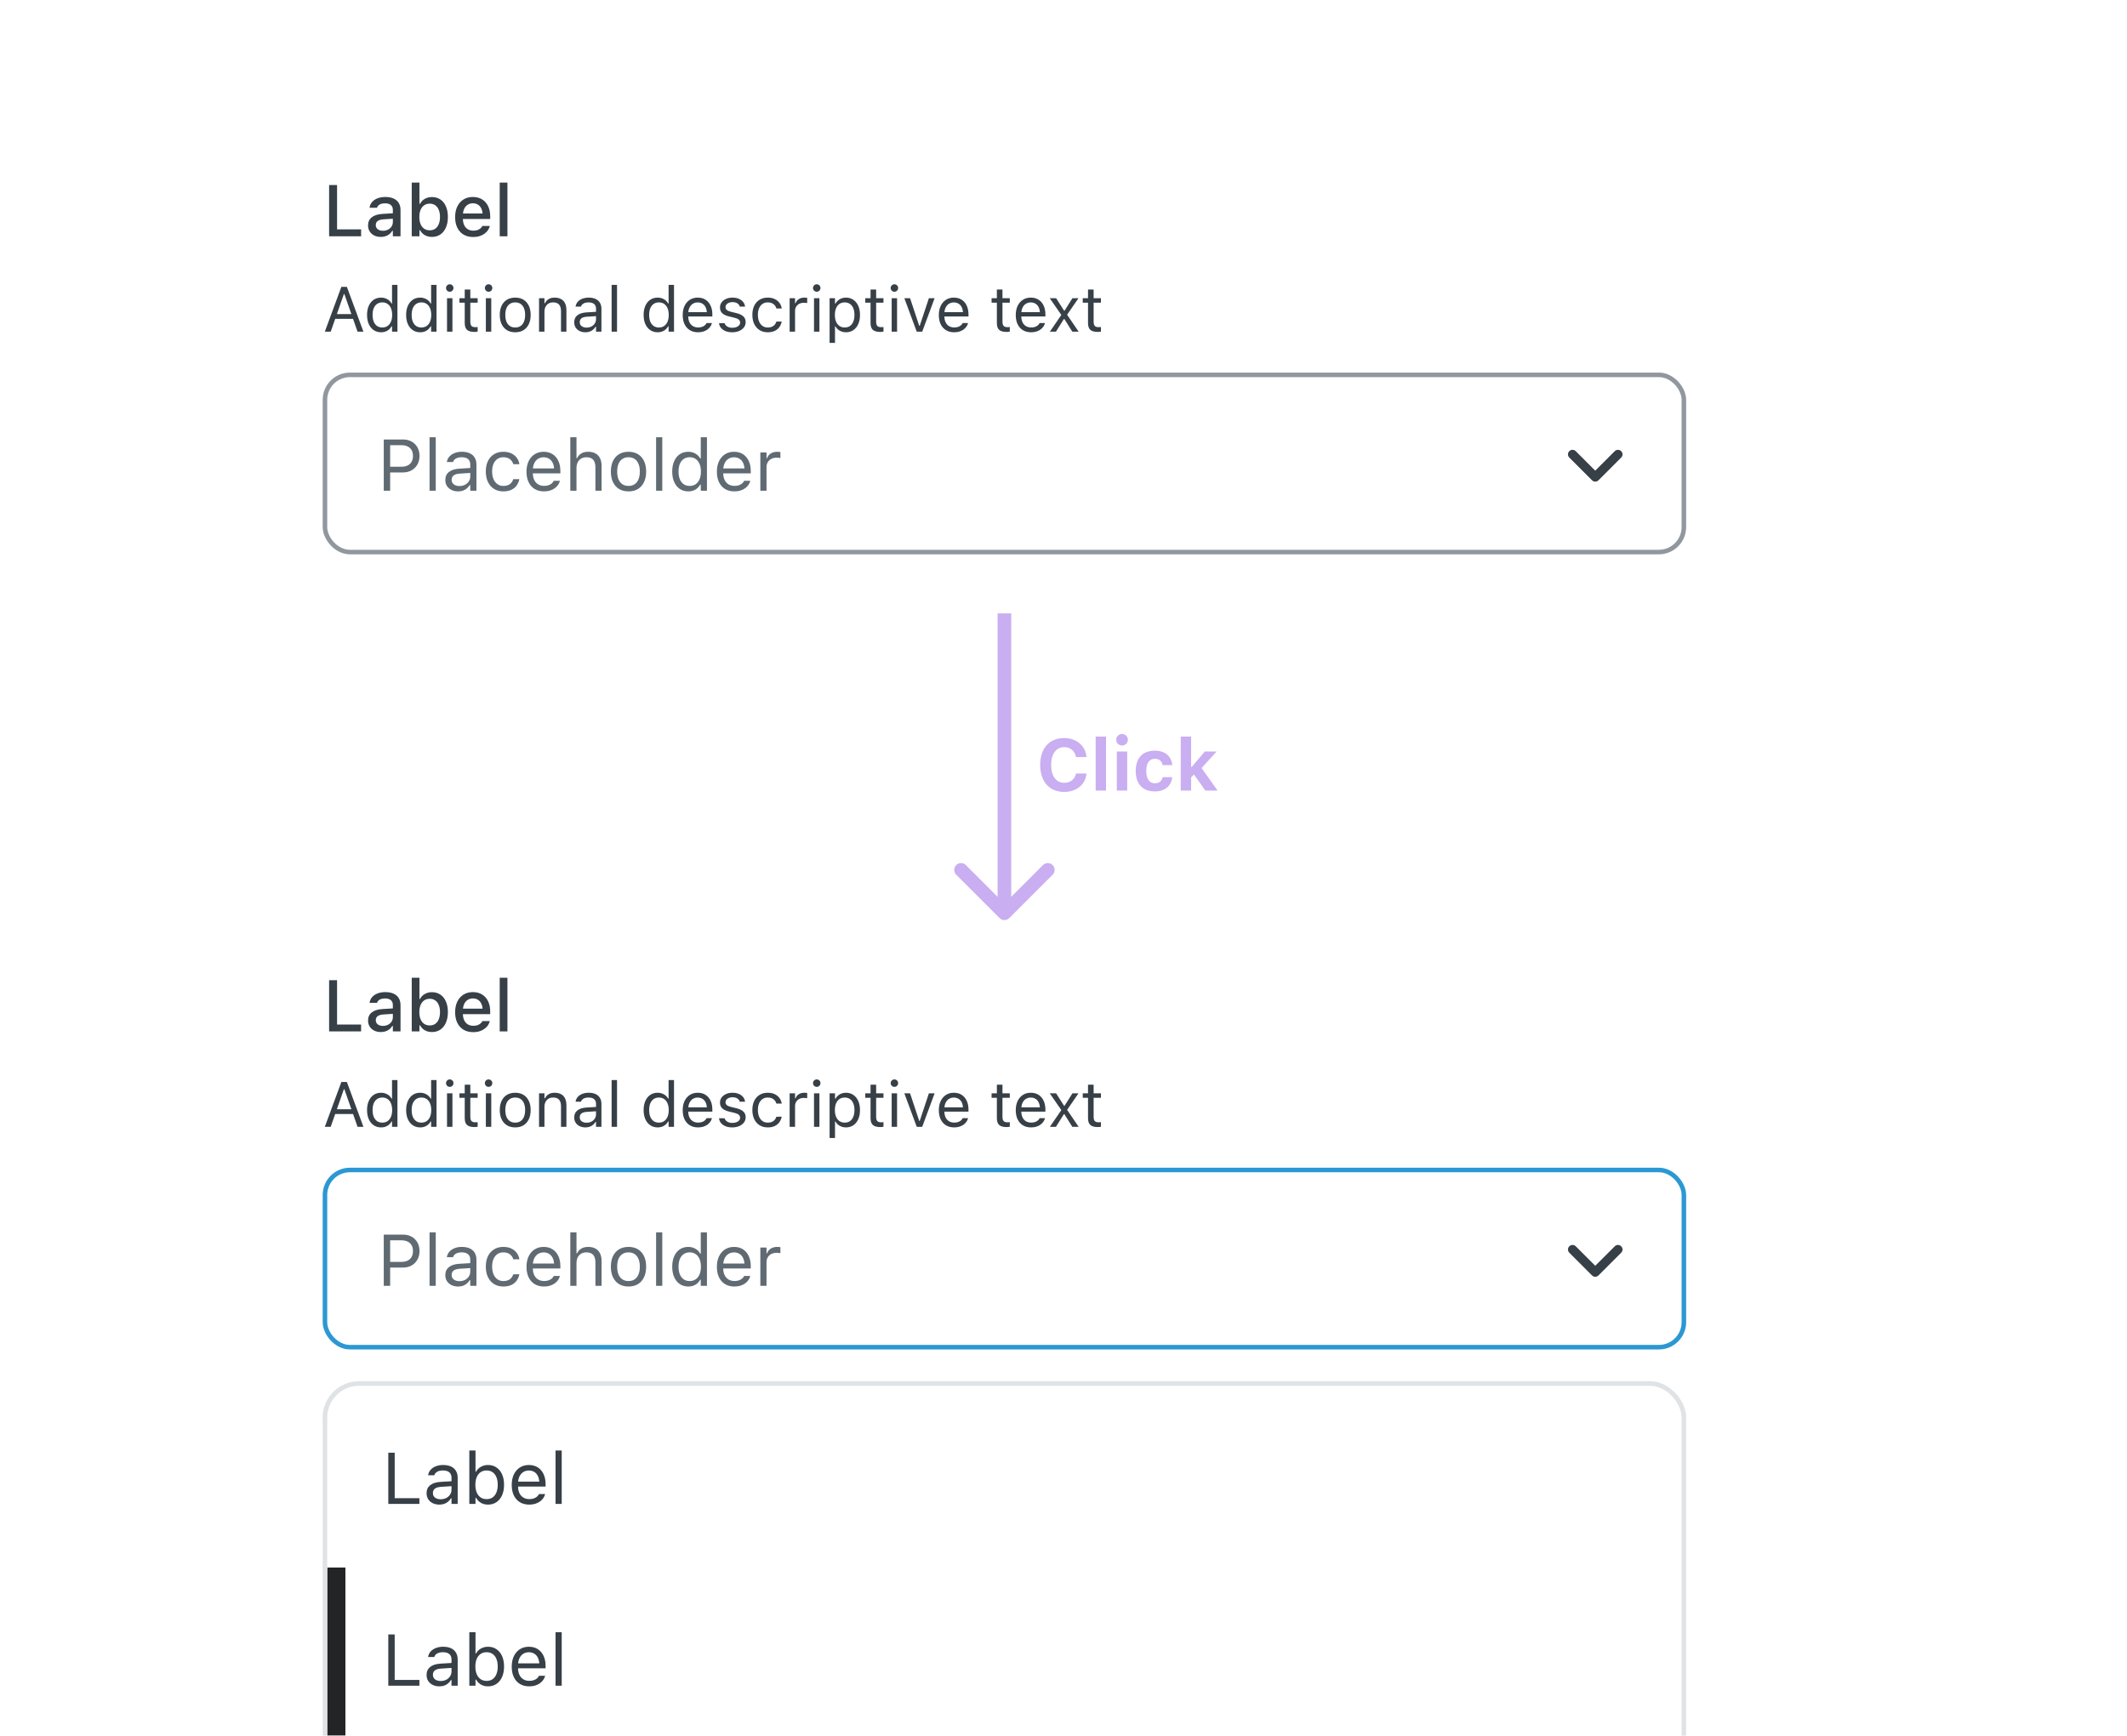 <svg width="468" height="382" viewBox="0 0 468 382" fill="none" xmlns="http://www.w3.org/2000/svg">
<g clip-path="url(#clip0_1_27362)">
<path d="M0 16C0 7.163 7.163 0 16 0H452C460.837 0 468 7.163 468 16V382H0V16Z" fill="white"/>
<path d="M72.414 52H79.453V50.484H74.164V40.727H72.414V52ZM83.797 52.141C84.172 52.141 84.518 52.089 84.836 51.984C85.154 51.88 85.438 51.729 85.688 51.531C85.938 51.328 86.146 51.083 86.312 50.797H86.438V52H88.125V46.195C88.125 45.602 87.995 45.094 87.734 44.672C87.479 44.245 87.102 43.919 86.602 43.695C86.107 43.466 85.503 43.352 84.789 43.352C84.148 43.352 83.578 43.448 83.078 43.641C82.583 43.833 82.182 44.104 81.875 44.453C81.573 44.797 81.388 45.203 81.32 45.672L81.312 45.727H82.945L82.961 45.703C83.06 45.401 83.258 45.167 83.555 45C83.857 44.833 84.245 44.75 84.719 44.75C85.287 44.75 85.713 44.875 86 45.125C86.292 45.37 86.438 45.727 86.438 46.195V48.867C86.438 49.232 86.344 49.56 86.156 49.852C85.969 50.138 85.708 50.367 85.375 50.539C85.047 50.706 84.672 50.789 84.25 50.789C83.797 50.789 83.422 50.68 83.125 50.461C82.828 50.237 82.68 49.932 82.68 49.547V49.531C82.68 49.151 82.818 48.857 83.094 48.648C83.37 48.435 83.799 48.31 84.383 48.273L87.281 48.086V46.891L84.148 47.078C83.138 47.141 82.357 47.388 81.805 47.82C81.258 48.247 80.984 48.841 80.984 49.602V49.617C80.984 50.128 81.107 50.573 81.352 50.953C81.596 51.333 81.93 51.628 82.352 51.836C82.779 52.039 83.26 52.141 83.797 52.141ZM95.031 52.141C95.745 52.141 96.365 51.964 96.891 51.609C97.417 51.25 97.823 50.742 98.109 50.086C98.401 49.43 98.547 48.656 98.547 47.766V47.75C98.547 46.854 98.404 46.078 98.117 45.422C97.831 44.766 97.424 44.26 96.898 43.906C96.372 43.547 95.75 43.367 95.031 43.367C94.448 43.367 93.922 43.503 93.453 43.773C92.99 44.039 92.646 44.401 92.422 44.859H92.289V40.188H90.594V52H92.289V50.664H92.422C92.672 51.128 93.021 51.49 93.469 51.75C93.917 52.01 94.438 52.141 95.031 52.141ZM94.547 50.688C94.078 50.688 93.672 50.57 93.328 50.336C92.984 50.102 92.721 49.766 92.539 49.328C92.357 48.885 92.266 48.365 92.266 47.766V47.75C92.266 47.146 92.357 46.625 92.539 46.188C92.721 45.75 92.984 45.414 93.328 45.18C93.672 44.94 94.078 44.82 94.547 44.82C95.021 44.82 95.427 44.94 95.766 45.18C96.104 45.414 96.362 45.75 96.539 46.188C96.721 46.62 96.812 47.141 96.812 47.75V47.766C96.812 48.37 96.721 48.891 96.539 49.328C96.362 49.766 96.104 50.102 95.766 50.336C95.427 50.57 95.021 50.688 94.547 50.688ZM104.125 52.164C104.672 52.164 105.154 52.094 105.57 51.953C105.992 51.812 106.352 51.628 106.648 51.398C106.951 51.169 107.193 50.917 107.375 50.641C107.557 50.359 107.685 50.078 107.758 49.797L107.773 49.727H106.133L106.102 49.789C106.039 49.935 105.922 50.083 105.75 50.234C105.583 50.385 105.367 50.513 105.102 50.617C104.841 50.716 104.529 50.766 104.164 50.766C103.69 50.766 103.279 50.661 102.93 50.453C102.586 50.245 102.32 49.943 102.133 49.547C101.945 49.151 101.852 48.675 101.852 48.117V47.438C101.852 46.854 101.945 46.362 102.133 45.961C102.326 45.56 102.586 45.258 102.914 45.055C103.247 44.846 103.625 44.742 104.047 44.742C104.469 44.742 104.841 44.841 105.164 45.039C105.487 45.237 105.74 45.536 105.922 45.938C106.109 46.333 106.203 46.833 106.203 47.438V48.117L107.016 46.992H101V48.203H107.859V47.609C107.859 46.755 107.706 46.01 107.398 45.375C107.091 44.734 106.651 44.237 106.078 43.883C105.51 43.529 104.831 43.352 104.039 43.352C103.253 43.352 102.565 43.536 101.977 43.906C101.393 44.276 100.94 44.792 100.617 45.453C100.299 46.115 100.141 46.888 100.141 47.773V47.781C100.141 48.677 100.299 49.453 100.617 50.109C100.94 50.766 101.398 51.273 101.992 51.633C102.586 51.987 103.297 52.164 104.125 52.164ZM109.953 52H111.648V40.188H109.953V52Z" fill="#373F47"/>
<path d="M71.472 73H72.764L75.662 64.728H76.052V63.136H75.108L71.472 73ZM73.119 70.177H78.342L77.959 69.131H73.502L73.119 70.177ZM78.67 73H79.962L76.325 63.136H75.772V64.728L78.67 73ZM83.852 73.13C84.367 73.13 84.822 73.016 85.219 72.788C85.615 72.556 85.925 72.234 86.148 71.824H86.258V73H87.447V62.705H86.258V66.793H86.148C85.948 66.401 85.64 66.089 85.226 65.856C84.815 65.62 84.357 65.501 83.852 65.501C83.227 65.501 82.683 65.658 82.218 65.973C81.757 66.287 81.4 66.729 81.144 67.299C80.889 67.868 80.762 68.538 80.762 69.309V69.322C80.762 70.088 80.889 70.758 81.144 71.332C81.4 71.902 81.76 72.344 82.225 72.658C82.689 72.973 83.232 73.13 83.852 73.13ZM84.125 72.077C83.678 72.077 83.293 71.968 82.97 71.749C82.651 71.526 82.405 71.209 82.231 70.799C82.063 70.384 81.978 69.892 81.978 69.322V69.309C81.978 68.734 82.063 68.242 82.231 67.832C82.405 67.422 82.651 67.107 82.97 66.889C83.293 66.665 83.678 66.554 84.125 66.554C84.572 66.554 84.957 66.665 85.28 66.889C85.604 67.112 85.852 67.429 86.025 67.839C86.199 68.249 86.285 68.739 86.285 69.309V69.322C86.285 69.887 86.199 70.377 86.025 70.792C85.852 71.202 85.604 71.519 85.28 71.742C84.957 71.966 84.572 72.077 84.125 72.077ZM92.451 73.13C92.966 73.13 93.422 73.016 93.818 72.788C94.215 72.556 94.525 72.234 94.748 71.824H94.857V73H96.047V62.705H94.857V66.793H94.748C94.547 66.401 94.24 66.089 93.825 65.856C93.415 65.62 92.957 65.501 92.451 65.501C91.827 65.501 91.282 65.658 90.817 65.973C90.357 66.287 89.999 66.729 89.744 67.299C89.489 67.868 89.361 68.538 89.361 69.309V69.322C89.361 70.088 89.489 70.758 89.744 71.332C89.999 71.902 90.359 72.344 90.824 72.658C91.289 72.973 91.831 73.13 92.451 73.13ZM92.725 72.077C92.278 72.077 91.893 71.968 91.569 71.749C91.25 71.526 91.004 71.209 90.831 70.799C90.662 70.384 90.578 69.892 90.578 69.322V69.309C90.578 68.734 90.662 68.242 90.831 67.832C91.004 67.422 91.25 67.107 91.569 66.889C91.893 66.665 92.278 66.554 92.725 66.554C93.171 66.554 93.556 66.665 93.88 66.889C94.204 67.112 94.452 67.429 94.625 67.839C94.798 68.249 94.885 68.739 94.885 69.309V69.322C94.885 69.887 94.798 70.377 94.625 70.792C94.452 71.202 94.204 71.519 93.88 71.742C93.556 71.966 93.171 72.077 92.725 72.077ZM98.357 73H99.547V65.631H98.357V73ZM98.959 64.209C99.187 64.209 99.38 64.129 99.54 63.97C99.7 63.806 99.779 63.612 99.779 63.389C99.779 63.161 99.7 62.967 99.54 62.808C99.38 62.648 99.187 62.568 98.959 62.568C98.736 62.568 98.542 62.648 98.378 62.808C98.218 62.967 98.139 63.161 98.139 63.389C98.139 63.612 98.218 63.806 98.378 63.97C98.542 64.129 98.736 64.209 98.959 64.209ZM104.407 73.055C104.526 73.055 104.642 73.048 104.756 73.034C104.87 73.02 104.984 73.005 105.098 72.986V71.975C104.988 71.984 104.895 71.991 104.817 71.995C104.744 72 104.656 72.002 104.551 72.002C104.168 72.002 103.895 71.909 103.73 71.722C103.566 71.53 103.484 71.218 103.484 70.785V66.615H105.098V65.631H103.484V63.724H102.254V65.631H101.092V66.615H102.254V71.086C102.254 71.788 102.423 72.291 102.76 72.597C103.102 72.902 103.651 73.055 104.407 73.055ZM106.902 73H108.092V65.631H106.902V73ZM107.504 64.209C107.732 64.209 107.925 64.129 108.085 63.97C108.244 63.806 108.324 63.612 108.324 63.389C108.324 63.161 108.244 62.967 108.085 62.808C107.925 62.648 107.732 62.568 107.504 62.568C107.281 62.568 107.087 62.648 106.923 62.808C106.763 62.967 106.684 63.161 106.684 63.389C106.684 63.612 106.763 63.806 106.923 63.97C107.087 64.129 107.281 64.209 107.504 64.209ZM113.362 73.13C114.064 73.13 114.668 72.977 115.174 72.672C115.68 72.362 116.069 71.922 116.343 71.353C116.621 70.783 116.76 70.106 116.76 69.322V69.309C116.76 68.52 116.621 67.841 116.343 67.272C116.069 66.702 115.68 66.264 115.174 65.959C114.668 65.654 114.064 65.501 113.362 65.501C112.665 65.501 112.061 65.654 111.551 65.959C111.045 66.264 110.653 66.702 110.375 67.272C110.102 67.841 109.965 68.52 109.965 69.309V69.322C109.965 70.106 110.102 70.783 110.375 71.353C110.653 71.922 111.045 72.362 111.551 72.672C112.061 72.977 112.665 73.13 113.362 73.13ZM113.362 72.077C112.897 72.077 112.503 71.968 112.18 71.749C111.856 71.53 111.608 71.216 111.435 70.806C111.266 70.395 111.182 69.901 111.182 69.322V69.309C111.182 68.725 111.266 68.228 111.435 67.818C111.608 67.408 111.856 67.096 112.18 66.882C112.503 66.663 112.897 66.554 113.362 66.554C113.827 66.554 114.221 66.663 114.545 66.882C114.868 67.096 115.115 67.408 115.283 67.818C115.456 68.228 115.543 68.725 115.543 69.309V69.322C115.543 69.901 115.456 70.395 115.283 70.806C115.115 71.216 114.868 71.53 114.545 71.749C114.221 71.968 113.827 72.077 113.362 72.077ZM118.605 73H119.795V68.639C119.795 68.206 119.872 67.834 120.027 67.524C120.187 67.215 120.41 66.975 120.697 66.807C120.984 66.638 121.324 66.554 121.716 66.554C122.304 66.554 122.737 66.716 123.015 67.039C123.297 67.358 123.438 67.85 123.438 68.516V73H124.628V68.228C124.628 67.353 124.405 66.681 123.958 66.212C123.516 65.738 122.88 65.501 122.051 65.501C121.508 65.501 121.062 65.61 120.711 65.829C120.36 66.043 120.091 66.346 119.904 66.738H119.795V65.631H118.605V73ZM128.805 73.13C129.137 73.13 129.443 73.084 129.721 72.993C129.999 72.897 130.247 72.758 130.466 72.576C130.689 72.394 130.878 72.173 131.033 71.913H131.143V73H132.332V67.955C132.332 67.445 132.223 67.007 132.004 66.643C131.79 66.273 131.473 65.991 131.054 65.795C130.639 65.599 130.131 65.501 129.529 65.501C129.005 65.501 128.538 65.583 128.128 65.747C127.718 65.907 127.383 66.132 127.123 66.424C126.868 66.711 126.708 67.048 126.645 67.436L126.638 67.477H127.827L127.834 67.456C127.93 67.169 128.119 66.948 128.401 66.793C128.684 66.633 129.046 66.554 129.488 66.554C130.04 66.554 130.452 66.674 130.726 66.916C131.004 67.153 131.143 67.499 131.143 67.955V70.252C131.143 70.603 131.051 70.917 130.869 71.195C130.691 71.473 130.445 71.694 130.131 71.858C129.816 72.018 129.456 72.098 129.051 72.098C128.622 72.098 128.267 71.995 127.984 71.79C127.702 71.58 127.561 71.289 127.561 70.915V70.901C127.561 70.537 127.688 70.254 127.943 70.054C128.203 69.853 128.613 69.737 129.174 69.705L131.737 69.541V68.591L129.03 68.755C128.174 68.805 127.51 69.017 127.041 69.391C126.576 69.76 126.344 70.272 126.344 70.929V70.942C126.344 71.389 126.451 71.776 126.665 72.105C126.884 72.433 127.178 72.686 127.547 72.863C127.921 73.041 128.34 73.13 128.805 73.13ZM134.574 73H135.764V62.705H134.574V73ZM144.705 73.13C145.22 73.13 145.676 73.016 146.072 72.788C146.469 72.556 146.779 72.234 147.002 71.824H147.111V73H148.301V62.705H147.111V66.793H147.002C146.801 66.401 146.494 66.089 146.079 65.856C145.669 65.62 145.211 65.501 144.705 65.501C144.081 65.501 143.536 65.658 143.071 65.973C142.611 66.287 142.253 66.729 141.998 67.299C141.743 67.868 141.615 68.538 141.615 69.309V69.322C141.615 70.088 141.743 70.758 141.998 71.332C142.253 71.902 142.613 72.344 143.078 72.658C143.543 72.973 144.085 73.13 144.705 73.13ZM144.979 72.077C144.532 72.077 144.147 71.968 143.823 71.749C143.504 71.526 143.258 71.209 143.085 70.799C142.916 70.384 142.832 69.892 142.832 69.322V69.309C142.832 68.734 142.916 68.242 143.085 67.832C143.258 67.422 143.504 67.107 143.823 66.889C144.147 66.665 144.532 66.554 144.979 66.554C145.425 66.554 145.81 66.665 146.134 66.889C146.457 67.112 146.706 67.429 146.879 67.839C147.052 68.249 147.139 68.739 147.139 69.309V69.322C147.139 69.887 147.052 70.377 146.879 70.792C146.706 71.202 146.457 71.519 146.134 71.742C145.81 71.966 145.425 72.077 144.979 72.077ZM153.592 73.13C154.025 73.13 154.414 73.075 154.761 72.966C155.112 72.852 155.415 72.701 155.67 72.515C155.925 72.323 156.132 72.111 156.292 71.879C156.456 71.642 156.57 71.398 156.634 71.147L156.647 71.093H155.458L155.431 71.154C155.367 71.3 155.255 71.444 155.096 71.585C154.936 71.726 154.733 71.842 154.487 71.934C154.241 72.025 153.952 72.07 153.619 72.07C153.173 72.07 152.785 71.972 152.457 71.776C152.129 71.576 151.876 71.291 151.698 70.922C151.521 70.548 151.432 70.099 151.432 69.575V69.103C151.432 68.552 151.523 68.087 151.705 67.709C151.887 67.331 152.133 67.046 152.443 66.855C152.758 66.659 153.113 66.561 153.51 66.561C153.906 66.561 154.257 66.654 154.562 66.841C154.868 67.023 155.107 67.301 155.28 67.675C155.453 68.049 155.54 68.525 155.54 69.103V69.575L156.128 68.707H150.83V69.657H156.736V69.192C156.736 68.459 156.606 67.816 156.347 67.265C156.091 66.709 155.722 66.276 155.239 65.966C154.761 65.656 154.187 65.501 153.517 65.501C152.851 65.501 152.27 65.663 151.773 65.986C151.277 66.31 150.892 66.759 150.618 67.333C150.349 67.907 150.215 68.575 150.215 69.336V69.343C150.215 70.113 150.349 70.783 150.618 71.353C150.892 71.918 151.279 72.355 151.78 72.665C152.286 72.975 152.89 73.13 153.592 73.13ZM161.111 73.13C161.672 73.13 162.173 73.037 162.615 72.85C163.062 72.663 163.415 72.403 163.675 72.07C163.935 71.733 164.064 71.346 164.064 70.908V70.894C164.064 70.366 163.894 69.944 163.552 69.63C163.215 69.315 162.7 69.074 162.007 68.905L160.872 68.632C160.439 68.527 160.125 68.393 159.929 68.228C159.733 68.064 159.635 67.857 159.635 67.606V67.593C159.635 67.374 159.701 67.183 159.833 67.019C159.965 66.855 160.145 66.727 160.373 66.636C160.601 66.54 160.861 66.492 161.152 66.492C161.599 66.492 161.961 66.583 162.239 66.766C162.517 66.948 162.695 67.185 162.772 67.477H163.941C163.887 67.076 163.736 66.727 163.49 66.431C163.249 66.134 162.927 65.907 162.526 65.747C162.13 65.583 161.674 65.501 161.159 65.501C160.64 65.501 160.173 65.594 159.758 65.781C159.343 65.968 159.015 66.223 158.773 66.547C158.536 66.87 158.418 67.237 158.418 67.647V67.654C158.418 68.183 158.58 68.607 158.903 68.926C159.227 69.24 159.733 69.48 160.421 69.644L161.562 69.917C162.018 70.026 162.346 70.17 162.547 70.348C162.747 70.521 162.848 70.733 162.848 70.983V70.997C162.848 71.22 162.775 71.419 162.629 71.592C162.483 71.76 162.283 71.895 162.027 71.995C161.777 72.091 161.485 72.139 161.152 72.139C160.683 72.139 160.302 72.045 160.011 71.858C159.719 71.671 159.523 71.425 159.423 71.12H158.206C158.252 71.526 158.4 71.879 158.65 72.18C158.906 72.481 159.243 72.715 159.662 72.884C160.081 73.048 160.564 73.13 161.111 73.13ZM168.925 73.13C169.517 73.13 170.023 73.032 170.442 72.836C170.862 72.64 171.199 72.371 171.454 72.029C171.709 71.683 171.887 71.289 171.987 70.847L172.001 70.772L170.825 70.778L170.812 70.819C170.675 71.23 170.449 71.542 170.135 71.756C169.82 71.97 169.415 72.077 168.918 72.077C168.48 72.077 168.1 71.963 167.776 71.735C167.453 71.507 167.202 71.186 167.024 70.772C166.847 70.352 166.758 69.86 166.758 69.295V69.281C166.758 68.725 166.844 68.245 167.018 67.839C167.195 67.429 167.446 67.112 167.77 66.889C168.093 66.665 168.476 66.554 168.918 66.554C169.447 66.554 169.873 66.681 170.196 66.936C170.52 67.192 170.727 67.502 170.818 67.866L170.825 67.887H172.008L172.001 67.846C171.928 67.408 171.762 67.014 171.502 66.663C171.242 66.308 170.896 66.025 170.463 65.815C170.03 65.606 169.515 65.501 168.918 65.501C168.23 65.501 167.633 65.658 167.127 65.973C166.621 66.283 166.229 66.72 165.951 67.285C165.678 67.85 165.541 68.516 165.541 69.281V69.295C165.541 70.074 165.68 70.751 165.958 71.325C166.236 71.899 166.628 72.344 167.134 72.658C167.64 72.973 168.237 73.13 168.925 73.13ZM173.744 73H174.934V68.434C174.934 68.074 175.016 67.759 175.18 67.49C175.348 67.221 175.578 67.012 175.87 66.861C176.162 66.711 176.497 66.636 176.875 66.636C177.007 66.636 177.13 66.643 177.244 66.656C177.363 66.665 177.483 66.681 177.606 66.704V65.549C177.547 65.54 177.461 65.531 177.347 65.522C177.237 65.508 177.126 65.501 177.012 65.501C176.515 65.501 176.098 65.608 175.761 65.822C175.424 66.037 175.184 66.337 175.043 66.725H174.934V65.631H173.744V73ZM179.104 73H180.293V65.631H179.104V73ZM179.705 64.209C179.933 64.209 180.127 64.129 180.286 63.97C180.446 63.806 180.525 63.612 180.525 63.389C180.525 63.161 180.446 62.967 180.286 62.808C180.127 62.648 179.933 62.568 179.705 62.568C179.482 62.568 179.288 62.648 179.124 62.808C178.965 62.967 178.885 63.161 178.885 63.389C178.885 63.612 178.965 63.806 179.124 63.97C179.288 64.129 179.482 64.209 179.705 64.209ZM182.535 75.461H183.725V71.838H183.834C183.971 72.102 184.153 72.33 184.381 72.522C184.613 72.713 184.878 72.863 185.174 72.973C185.475 73.078 185.794 73.13 186.131 73.13C186.755 73.13 187.298 72.973 187.758 72.658C188.223 72.344 188.583 71.902 188.838 71.332C189.093 70.762 189.221 70.092 189.221 69.322V69.309C189.221 68.543 189.093 67.875 188.838 67.306C188.583 66.736 188.223 66.294 187.758 65.98C187.298 65.66 186.755 65.501 186.131 65.501C185.789 65.501 185.472 65.553 185.181 65.658C184.889 65.763 184.629 65.913 184.401 66.109C184.174 66.301 183.984 66.533 183.834 66.807H183.725V65.631H182.535V75.461ZM185.857 72.077C185.411 72.077 185.026 71.966 184.702 71.742C184.379 71.519 184.13 71.202 183.957 70.792C183.784 70.377 183.697 69.887 183.697 69.322V69.309C183.697 68.739 183.784 68.249 183.957 67.839C184.13 67.429 184.379 67.112 184.702 66.889C185.026 66.665 185.411 66.554 185.857 66.554C186.309 66.554 186.694 66.665 187.013 66.889C187.332 67.107 187.576 67.422 187.744 67.832C187.917 68.242 188.004 68.734 188.004 69.309V69.322C188.004 69.892 187.917 70.384 187.744 70.799C187.576 71.209 187.332 71.526 187.013 71.749C186.694 71.968 186.309 72.077 185.857 72.077ZM193.698 73.055C193.817 73.055 193.933 73.048 194.047 73.034C194.161 73.02 194.275 73.005 194.389 72.986V71.975C194.279 71.984 194.186 71.991 194.108 71.995C194.035 72 193.947 72.002 193.842 72.002C193.459 72.002 193.186 71.909 193.021 71.722C192.857 71.53 192.775 71.218 192.775 70.785V66.615H194.389V65.631H192.775V63.724H191.545V65.631H190.383V66.615H191.545V71.086C191.545 71.788 191.714 72.291 192.051 72.597C192.393 72.902 192.942 73.055 193.698 73.055ZM196.193 73H197.383V65.631H196.193V73ZM196.795 64.209C197.023 64.209 197.216 64.129 197.376 63.97C197.535 63.806 197.615 63.612 197.615 63.389C197.615 63.161 197.535 62.967 197.376 62.808C197.216 62.648 197.023 62.568 196.795 62.568C196.572 62.568 196.378 62.648 196.214 62.808C196.054 62.967 195.975 63.161 195.975 63.389C195.975 63.612 196.054 63.806 196.214 63.97C196.378 64.129 196.572 64.209 196.795 64.209ZM201.71 73H202.913L205.641 65.631H204.383L202.366 71.701H202.257L200.24 65.631H198.982L201.71 73ZM209.947 73.13C210.38 73.13 210.77 73.075 211.116 72.966C211.467 72.852 211.77 72.701 212.025 72.515C212.281 72.323 212.488 72.111 212.647 71.879C212.812 71.642 212.925 71.398 212.989 71.147L213.003 71.093H211.813L211.786 71.154C211.722 71.3 211.611 71.444 211.451 71.585C211.292 71.726 211.089 71.842 210.843 71.934C210.597 72.025 210.307 72.07 209.975 72.07C209.528 72.07 209.141 71.972 208.812 71.776C208.484 71.576 208.231 71.291 208.054 70.922C207.876 70.548 207.787 70.099 207.787 69.575V69.103C207.787 68.552 207.878 68.087 208.061 67.709C208.243 67.331 208.489 67.046 208.799 66.855C209.113 66.659 209.469 66.561 209.865 66.561C210.262 66.561 210.613 66.654 210.918 66.841C211.223 67.023 211.463 67.301 211.636 67.675C211.809 68.049 211.896 68.525 211.896 69.103V69.575L212.483 68.707H207.186V69.657H213.092V69.192C213.092 68.459 212.962 67.816 212.702 67.265C212.447 66.709 212.078 66.276 211.595 65.966C211.116 65.656 210.542 65.501 209.872 65.501C209.207 65.501 208.626 65.663 208.129 65.986C207.632 66.31 207.247 66.759 206.974 67.333C206.705 67.907 206.57 68.575 206.57 69.336V69.343C206.57 70.113 206.705 70.783 206.974 71.353C207.247 71.918 207.634 72.355 208.136 72.665C208.642 72.975 209.245 73.13 209.947 73.13ZM221.493 73.055C221.612 73.055 221.728 73.048 221.842 73.034C221.956 73.02 222.07 73.005 222.184 72.986V71.975C222.074 71.984 221.981 71.991 221.903 71.995C221.83 72 221.742 72.002 221.637 72.002C221.254 72.002 220.98 71.909 220.816 71.722C220.652 71.53 220.57 71.218 220.57 70.785V66.615H222.184V65.631H220.57V63.724H219.34V65.631H218.178V66.615H219.34V71.086C219.34 71.788 219.508 72.291 219.846 72.597C220.188 72.902 220.737 73.055 221.493 73.055ZM226.873 73.13C227.306 73.13 227.696 73.075 228.042 72.966C228.393 72.852 228.696 72.701 228.951 72.515C229.206 72.323 229.414 72.111 229.573 71.879C229.737 71.642 229.851 71.398 229.915 71.147L229.929 71.093H228.739L228.712 71.154C228.648 71.3 228.536 71.444 228.377 71.585C228.217 71.726 228.015 71.842 227.769 71.934C227.522 72.025 227.233 72.07 226.9 72.07C226.454 72.07 226.066 71.972 225.738 71.776C225.41 71.576 225.157 71.291 224.979 70.922C224.802 70.548 224.713 70.099 224.713 69.575V69.103C224.713 68.552 224.804 68.087 224.986 67.709C225.169 67.331 225.415 67.046 225.725 66.855C226.039 66.659 226.395 66.561 226.791 66.561C227.188 66.561 227.538 66.654 227.844 66.841C228.149 67.023 228.388 67.301 228.562 67.675C228.735 68.049 228.821 68.525 228.821 69.103V69.575L229.409 68.707H224.111V69.657H230.018V69.192C230.018 68.459 229.888 67.816 229.628 67.265C229.373 66.709 229.004 66.276 228.521 65.966C228.042 65.656 227.468 65.501 226.798 65.501C226.132 65.501 225.551 65.663 225.055 65.986C224.558 66.31 224.173 66.759 223.899 67.333C223.631 67.907 223.496 68.575 223.496 69.336V69.343C223.496 70.113 223.631 70.783 223.899 71.353C224.173 71.918 224.56 72.355 225.062 72.665C225.567 72.975 226.171 73.13 226.873 73.13ZM231.002 73H232.335L234.085 70.218H234.194L235.938 73H237.332L234.796 69.268L237.298 65.631H235.965L234.235 68.372H234.126L232.376 65.631H230.975L233.524 69.315L231.002 73ZM241.55 73.055C241.668 73.055 241.785 73.048 241.898 73.034C242.012 73.02 242.126 73.005 242.24 72.986V71.975C242.131 71.984 242.037 71.991 241.96 71.995C241.887 72 241.798 72.002 241.693 72.002C241.311 72.002 241.037 71.909 240.873 71.722C240.709 71.53 240.627 71.218 240.627 70.785V66.615H242.24V65.631H240.627V63.724H239.396V65.631H238.234V66.615H239.396V71.086C239.396 71.788 239.565 72.291 239.902 72.597C240.244 72.902 240.793 73.055 241.55 73.055Z" fill="#373F47"/>
<rect x="71.5" y="82.5" width="299" height="39" rx="5.5" fill="white"/>
<g clip-path="url(#clip1_1_27362)">
<path d="M85.141 103.977H88.688C89.396 103.977 90.021 103.823 90.562 103.516C91.104 103.208 91.529 102.781 91.836 102.234C92.148 101.688 92.305 101.057 92.305 100.344V100.328C92.305 99.615 92.148 98.987 91.836 98.445C91.529 97.904 91.104 97.482 90.562 97.18C90.021 96.878 89.396 96.727 88.688 96.727H85.141V97.977H88.328C89.135 97.977 89.76 98.185 90.203 98.602C90.646 99.018 90.867 99.599 90.867 100.344V100.359C90.867 101.099 90.646 101.68 90.203 102.102C89.76 102.518 89.135 102.727 88.328 102.727H85.141V103.977ZM84.438 108H85.844V96.727H84.438V108ZM94.516 108H95.875V96.234H94.516V108ZM100.797 108.148C101.177 108.148 101.526 108.096 101.844 107.992C102.161 107.883 102.445 107.724 102.695 107.516C102.951 107.307 103.167 107.055 103.344 106.758H103.469V108H104.828V102.234C104.828 101.651 104.703 101.151 104.453 100.734C104.208 100.312 103.846 99.99 103.367 99.766C102.893 99.542 102.312 99.43 101.625 99.43C101.026 99.43 100.492 99.523 100.023 99.711C99.555 99.893 99.172 100.151 98.875 100.484C98.583 100.812 98.401 101.198 98.328 101.641L98.32 101.688H99.68L99.688 101.664C99.797 101.336 100.013 101.083 100.336 100.906C100.659 100.724 101.073 100.633 101.578 100.633C102.208 100.633 102.68 100.771 102.992 101.047C103.31 101.318 103.469 101.714 103.469 102.234V104.859C103.469 105.26 103.365 105.62 103.156 105.938C102.953 106.255 102.672 106.508 102.312 106.695C101.953 106.878 101.542 106.969 101.078 106.969C100.589 106.969 100.182 106.852 99.859 106.617C99.537 106.378 99.375 106.044 99.375 105.617V105.602C99.375 105.185 99.521 104.862 99.812 104.633C100.109 104.404 100.578 104.271 101.219 104.234L104.148 104.047V102.961L101.055 103.148C100.076 103.206 99.318 103.448 98.781 103.875C98.25 104.297 97.984 104.883 97.984 105.633V105.648C97.984 106.159 98.107 106.602 98.352 106.977C98.602 107.352 98.938 107.641 99.359 107.844C99.787 108.047 100.266 108.148 100.797 108.148ZM110.758 108.148C111.435 108.148 112.013 108.036 112.492 107.812C112.971 107.589 113.357 107.281 113.648 106.891C113.94 106.495 114.143 106.044 114.258 105.539L114.273 105.453L112.93 105.461L112.914 105.508C112.758 105.977 112.5 106.333 112.141 106.578C111.781 106.823 111.318 106.945 110.75 106.945C110.25 106.945 109.815 106.815 109.445 106.555C109.076 106.294 108.789 105.927 108.586 105.453C108.383 104.974 108.281 104.411 108.281 103.766V103.75C108.281 103.115 108.38 102.565 108.578 102.102C108.781 101.633 109.068 101.271 109.438 101.016C109.807 100.76 110.245 100.633 110.75 100.633C111.354 100.633 111.841 100.779 112.211 101.07C112.581 101.362 112.818 101.716 112.922 102.133L112.93 102.156H114.281L114.273 102.109C114.19 101.609 114 101.159 113.703 100.758C113.406 100.352 113.01 100.029 112.516 99.789C112.021 99.549 111.432 99.43 110.75 99.43C109.964 99.43 109.281 99.609 108.703 99.969C108.125 100.323 107.677 100.823 107.359 101.469C107.047 102.115 106.891 102.875 106.891 103.75V103.766C106.891 104.656 107.049 105.43 107.367 106.086C107.685 106.742 108.133 107.25 108.711 107.609C109.289 107.969 109.971 108.148 110.758 108.148ZM119.703 108.148C120.198 108.148 120.643 108.086 121.039 107.961C121.44 107.831 121.786 107.659 122.078 107.445C122.37 107.227 122.607 106.984 122.789 106.719C122.977 106.448 123.107 106.169 123.18 105.883L123.195 105.82H121.836L121.805 105.891C121.732 106.057 121.604 106.221 121.422 106.383C121.24 106.544 121.008 106.677 120.727 106.781C120.445 106.885 120.115 106.938 119.734 106.938C119.224 106.938 118.781 106.826 118.406 106.602C118.031 106.372 117.742 106.047 117.539 105.625C117.336 105.198 117.234 104.685 117.234 104.086V103.547C117.234 102.917 117.339 102.385 117.547 101.953C117.755 101.521 118.036 101.195 118.391 100.977C118.75 100.753 119.156 100.641 119.609 100.641C120.062 100.641 120.464 100.747 120.812 100.961C121.161 101.169 121.435 101.487 121.633 101.914C121.831 102.341 121.93 102.885 121.93 103.547V104.086L122.602 103.094H116.547V104.18H123.297V103.648C123.297 102.81 123.148 102.076 122.852 101.445C122.56 100.81 122.138 100.315 121.586 99.961C121.039 99.607 120.383 99.43 119.617 99.43C118.857 99.43 118.193 99.615 117.625 99.984C117.057 100.354 116.617 100.867 116.305 101.523C115.997 102.18 115.844 102.943 115.844 103.812V103.82C115.844 104.701 115.997 105.466 116.305 106.117C116.617 106.763 117.06 107.263 117.633 107.617C118.211 107.971 118.901 108.148 119.703 108.148ZM125.484 108H126.844V103.016C126.844 102.521 126.932 102.096 127.109 101.742C127.292 101.388 127.547 101.115 127.875 100.922C128.203 100.729 128.591 100.633 129.039 100.633C129.711 100.633 130.206 100.818 130.523 101.188C130.846 101.552 131.008 102.115 131.008 102.875V108H132.367V102.547C132.367 101.88 132.253 101.315 132.023 100.852C131.794 100.388 131.461 100.036 131.023 99.797C130.586 99.552 130.052 99.43 129.422 99.43C128.802 99.43 128.292 99.555 127.891 99.805C127.49 100.049 127.182 100.396 126.969 100.844H126.844V96.234H125.484V108ZM138.289 108.148C139.091 108.148 139.781 107.974 140.359 107.625C140.938 107.271 141.383 106.768 141.695 106.117C142.013 105.466 142.172 104.693 142.172 103.797V103.781C142.172 102.88 142.013 102.104 141.695 101.453C141.383 100.802 140.938 100.302 140.359 99.953C139.781 99.604 139.091 99.43 138.289 99.43C137.492 99.43 136.802 99.604 136.219 99.953C135.641 100.302 135.193 100.802 134.875 101.453C134.562 102.104 134.406 102.88 134.406 103.781V103.797C134.406 104.693 134.562 105.466 134.875 106.117C135.193 106.768 135.641 107.271 136.219 107.625C136.802 107.974 137.492 108.148 138.289 108.148ZM138.289 106.945C137.758 106.945 137.307 106.82 136.938 106.57C136.568 106.32 136.284 105.961 136.086 105.492C135.893 105.023 135.797 104.458 135.797 103.797V103.781C135.797 103.115 135.893 102.547 136.086 102.078C136.284 101.609 136.568 101.253 136.938 101.008C137.307 100.758 137.758 100.633 138.289 100.633C138.82 100.633 139.271 100.758 139.641 101.008C140.01 101.253 140.292 101.609 140.484 102.078C140.682 102.547 140.781 103.115 140.781 103.781V103.797C140.781 104.458 140.682 105.023 140.484 105.492C140.292 105.961 140.01 106.32 139.641 106.57C139.271 106.82 138.82 106.945 138.289 106.945ZM144.359 108H145.719V96.234H144.359V108ZM151.438 108.148C152.026 108.148 152.547 108.018 153 107.758C153.453 107.492 153.807 107.125 154.062 106.656H154.188V108H155.547V96.234H154.188V100.906H154.062C153.833 100.458 153.482 100.102 153.008 99.836C152.539 99.565 152.016 99.43 151.438 99.43C150.724 99.43 150.102 99.609 149.57 99.969C149.044 100.328 148.635 100.833 148.344 101.484C148.052 102.135 147.906 102.901 147.906 103.781V103.797C147.906 104.672 148.052 105.438 148.344 106.094C148.635 106.745 149.047 107.25 149.578 107.609C150.109 107.969 150.729 108.148 151.438 108.148ZM151.75 106.945C151.24 106.945 150.799 106.82 150.43 106.57C150.065 106.315 149.784 105.953 149.586 105.484C149.393 105.01 149.297 104.448 149.297 103.797V103.781C149.297 103.125 149.393 102.562 149.586 102.094C149.784 101.625 150.065 101.266 150.43 101.016C150.799 100.76 151.24 100.633 151.75 100.633C152.26 100.633 152.701 100.76 153.07 101.016C153.44 101.271 153.724 101.633 153.922 102.102C154.12 102.57 154.219 103.13 154.219 103.781V103.797C154.219 104.443 154.12 105.003 153.922 105.477C153.724 105.945 153.44 106.307 153.07 106.562C152.701 106.818 152.26 106.945 151.75 106.945ZM161.594 108.148C162.089 108.148 162.534 108.086 162.93 107.961C163.331 107.831 163.677 107.659 163.969 107.445C164.26 107.227 164.497 106.984 164.68 106.719C164.867 106.448 164.997 106.169 165.07 105.883L165.086 105.82H163.727L163.695 105.891C163.622 106.057 163.495 106.221 163.312 106.383C163.13 106.544 162.898 106.677 162.617 106.781C162.336 106.885 162.005 106.938 161.625 106.938C161.115 106.938 160.672 106.826 160.297 106.602C159.922 106.372 159.633 106.047 159.43 105.625C159.227 105.198 159.125 104.685 159.125 104.086V103.547C159.125 102.917 159.229 102.385 159.438 101.953C159.646 101.521 159.927 101.195 160.281 100.977C160.641 100.753 161.047 100.641 161.5 100.641C161.953 100.641 162.354 100.747 162.703 100.961C163.052 101.169 163.326 101.487 163.523 101.914C163.721 102.341 163.82 102.885 163.82 103.547V104.086L164.492 103.094H158.438V104.18H165.188V103.648C165.188 102.81 165.039 102.076 164.742 101.445C164.451 100.81 164.029 100.315 163.477 99.961C162.93 99.607 162.273 99.43 161.508 99.43C160.747 99.43 160.083 99.615 159.516 99.984C158.948 100.354 158.508 100.867 158.195 101.523C157.888 102.18 157.734 102.943 157.734 103.812V103.82C157.734 104.701 157.888 105.466 158.195 106.117C158.508 106.763 158.951 107.263 159.523 107.617C160.102 107.971 160.792 108.148 161.594 108.148ZM167.297 108H168.656V102.781C168.656 102.37 168.75 102.01 168.938 101.703C169.13 101.396 169.393 101.156 169.727 100.984C170.06 100.812 170.443 100.727 170.875 100.727C171.026 100.727 171.167 100.734 171.297 100.75C171.432 100.76 171.57 100.779 171.711 100.805V99.484C171.643 99.474 171.544 99.463 171.414 99.453C171.289 99.438 171.161 99.43 171.031 99.43C170.464 99.43 169.987 99.552 169.602 99.797C169.216 100.042 168.943 100.385 168.781 100.828H168.656V99.578H167.297V108Z" fill="#606A72"/>
</g>
<path d="M345.293 99.293C345.683 98.902 346.317 98.902 346.707 99.293L351 103.586L355.293 99.293C355.683 98.902 356.317 98.902 356.707 99.293C357.098 99.683 357.098 100.317 356.707 100.707L351.707 105.707C351.317 106.098 350.683 106.098 350.293 105.707L345.293 100.707C344.902 100.317 344.902 99.683 345.293 99.293Z" fill="#373F47"/>
<rect x="71.5" y="82.5" width="299" height="39" rx="5.5" stroke="#91979F"/>
<path d="M72.414 227H79.453V225.484H74.164V215.727H72.414V227ZM83.797 227.141C84.172 227.141 84.518 227.089 84.836 226.984C85.154 226.88 85.438 226.729 85.688 226.531C85.938 226.328 86.146 226.083 86.312 225.797H86.438V227H88.125V221.195C88.125 220.602 87.995 220.094 87.734 219.672C87.479 219.245 87.102 218.919 86.602 218.695C86.107 218.466 85.503 218.352 84.789 218.352C84.148 218.352 83.578 218.448 83.078 218.641C82.583 218.833 82.182 219.104 81.875 219.453C81.573 219.797 81.388 220.203 81.32 220.672L81.312 220.727H82.945L82.961 220.703C83.06 220.401 83.258 220.167 83.555 220C83.857 219.833 84.245 219.75 84.719 219.75C85.287 219.75 85.713 219.875 86 220.125C86.292 220.37 86.438 220.727 86.438 221.195V223.867C86.438 224.232 86.344 224.56 86.156 224.852C85.969 225.138 85.708 225.367 85.375 225.539C85.047 225.706 84.672 225.789 84.25 225.789C83.797 225.789 83.422 225.68 83.125 225.461C82.828 225.237 82.68 224.932 82.68 224.547V224.531C82.68 224.151 82.818 223.857 83.094 223.648C83.37 223.435 83.799 223.31 84.383 223.273L87.281 223.086V221.891L84.148 222.078C83.138 222.141 82.357 222.388 81.805 222.82C81.258 223.247 80.984 223.841 80.984 224.602V224.617C80.984 225.128 81.107 225.573 81.352 225.953C81.596 226.333 81.93 226.628 82.352 226.836C82.779 227.039 83.26 227.141 83.797 227.141ZM95.031 227.141C95.745 227.141 96.365 226.964 96.891 226.609C97.417 226.25 97.823 225.742 98.109 225.086C98.401 224.43 98.547 223.656 98.547 222.766V222.75C98.547 221.854 98.404 221.078 98.117 220.422C97.831 219.766 97.424 219.26 96.898 218.906C96.372 218.547 95.75 218.367 95.031 218.367C94.448 218.367 93.922 218.503 93.453 218.773C92.99 219.039 92.646 219.401 92.422 219.859H92.289V215.188H90.594V227H92.289V225.664H92.422C92.672 226.128 93.021 226.49 93.469 226.75C93.917 227.01 94.438 227.141 95.031 227.141ZM94.547 225.688C94.078 225.688 93.672 225.57 93.328 225.336C92.984 225.102 92.721 224.766 92.539 224.328C92.357 223.885 92.266 223.365 92.266 222.766V222.75C92.266 222.146 92.357 221.625 92.539 221.188C92.721 220.75 92.984 220.414 93.328 220.18C93.672 219.94 94.078 219.82 94.547 219.82C95.021 219.82 95.427 219.94 95.766 220.18C96.104 220.414 96.362 220.75 96.539 221.188C96.721 221.62 96.812 222.141 96.812 222.75V222.766C96.812 223.37 96.721 223.891 96.539 224.328C96.362 224.766 96.104 225.102 95.766 225.336C95.427 225.57 95.021 225.688 94.547 225.688ZM104.125 227.164C104.672 227.164 105.154 227.094 105.57 226.953C105.992 226.812 106.352 226.628 106.648 226.398C106.951 226.169 107.193 225.917 107.375 225.641C107.557 225.359 107.685 225.078 107.758 224.797L107.773 224.727H106.133L106.102 224.789C106.039 224.935 105.922 225.083 105.75 225.234C105.583 225.385 105.367 225.513 105.102 225.617C104.841 225.716 104.529 225.766 104.164 225.766C103.69 225.766 103.279 225.661 102.93 225.453C102.586 225.245 102.32 224.943 102.133 224.547C101.945 224.151 101.852 223.674 101.852 223.117V222.438C101.852 221.854 101.945 221.362 102.133 220.961C102.326 220.56 102.586 220.258 102.914 220.055C103.247 219.846 103.625 219.742 104.047 219.742C104.469 219.742 104.841 219.841 105.164 220.039C105.487 220.237 105.74 220.536 105.922 220.938C106.109 221.333 106.203 221.833 106.203 222.438V223.117L107.016 221.992H101V223.203H107.859V222.609C107.859 221.755 107.706 221.01 107.398 220.375C107.091 219.734 106.651 219.237 106.078 218.883C105.51 218.529 104.831 218.352 104.039 218.352C103.253 218.352 102.565 218.536 101.977 218.906C101.393 219.276 100.94 219.792 100.617 220.453C100.299 221.115 100.141 221.888 100.141 222.773V222.781C100.141 223.677 100.299 224.453 100.617 225.109C100.94 225.766 101.398 226.273 101.992 226.633C102.586 226.987 103.297 227.164 104.125 227.164ZM109.953 227H111.648V215.188H109.953V227Z" fill="#373F47"/>
<path d="M71.472 248H72.764L75.662 239.729H76.052V238.136H75.108L71.472 248ZM73.119 245.177H78.342L77.959 244.131H73.502L73.119 245.177ZM78.67 248H79.962L76.325 238.136H75.772V239.729L78.67 248ZM83.852 248.13C84.367 248.13 84.822 248.016 85.219 247.788C85.615 247.556 85.925 247.234 86.148 246.824H86.258V248H87.447V237.705H86.258V241.793H86.148C85.948 241.401 85.64 241.089 85.226 240.856C84.815 240.619 84.357 240.501 83.852 240.501C83.227 240.501 82.683 240.658 82.218 240.973C81.757 241.287 81.4 241.729 81.144 242.299C80.889 242.868 80.762 243.538 80.762 244.309V244.322C80.762 245.088 80.889 245.758 81.144 246.332C81.4 246.902 81.76 247.344 82.225 247.658C82.689 247.973 83.232 248.13 83.852 248.13ZM84.125 247.077C83.678 247.077 83.293 246.968 82.97 246.749C82.651 246.526 82.405 246.209 82.231 245.799C82.063 245.384 81.978 244.892 81.978 244.322V244.309C81.978 243.734 82.063 243.242 82.231 242.832C82.405 242.422 82.651 242.107 82.97 241.889C83.293 241.665 83.678 241.554 84.125 241.554C84.572 241.554 84.957 241.665 85.28 241.889C85.604 242.112 85.852 242.429 86.025 242.839C86.199 243.249 86.285 243.739 86.285 244.309V244.322C86.285 244.887 86.199 245.377 86.025 245.792C85.852 246.202 85.604 246.519 85.28 246.742C84.957 246.965 84.572 247.077 84.125 247.077ZM92.451 248.13C92.966 248.13 93.422 248.016 93.818 247.788C94.215 247.556 94.525 247.234 94.748 246.824H94.857V248H96.047V237.705H94.857V241.793H94.748C94.547 241.401 94.24 241.089 93.825 240.856C93.415 240.619 92.957 240.501 92.451 240.501C91.827 240.501 91.282 240.658 90.817 240.973C90.357 241.287 89.999 241.729 89.744 242.299C89.489 242.868 89.361 243.538 89.361 244.309V244.322C89.361 245.088 89.489 245.758 89.744 246.332C89.999 246.902 90.359 247.344 90.824 247.658C91.289 247.973 91.831 248.13 92.451 248.13ZM92.725 247.077C92.278 247.077 91.893 246.968 91.569 246.749C91.25 246.526 91.004 246.209 90.831 245.799C90.662 245.384 90.578 244.892 90.578 244.322V244.309C90.578 243.734 90.662 243.242 90.831 242.832C91.004 242.422 91.25 242.107 91.569 241.889C91.893 241.665 92.278 241.554 92.725 241.554C93.171 241.554 93.556 241.665 93.88 241.889C94.204 242.112 94.452 242.429 94.625 242.839C94.798 243.249 94.885 243.739 94.885 244.309V244.322C94.885 244.887 94.798 245.377 94.625 245.792C94.452 246.202 94.204 246.519 93.88 246.742C93.556 246.965 93.171 247.077 92.725 247.077ZM98.357 248H99.547V240.631H98.357V248ZM98.959 239.209C99.187 239.209 99.38 239.129 99.54 238.97C99.7 238.806 99.779 238.612 99.779 238.389C99.779 238.161 99.7 237.967 99.54 237.808C99.38 237.648 99.187 237.568 98.959 237.568C98.736 237.568 98.542 237.648 98.378 237.808C98.218 237.967 98.139 238.161 98.139 238.389C98.139 238.612 98.218 238.806 98.378 238.97C98.542 239.129 98.736 239.209 98.959 239.209ZM104.407 248.055C104.526 248.055 104.642 248.048 104.756 248.034C104.87 248.021 104.984 248.005 105.098 247.986V246.975C104.988 246.984 104.895 246.991 104.817 246.995C104.744 247 104.656 247.002 104.551 247.002C104.168 247.002 103.895 246.909 103.73 246.722C103.566 246.53 103.484 246.218 103.484 245.785V241.615H105.098V240.631H103.484V238.724H102.254V240.631H101.092V241.615H102.254V246.086C102.254 246.788 102.423 247.291 102.76 247.597C103.102 247.902 103.651 248.055 104.407 248.055ZM106.902 248H108.092V240.631H106.902V248ZM107.504 239.209C107.732 239.209 107.925 239.129 108.085 238.97C108.244 238.806 108.324 238.612 108.324 238.389C108.324 238.161 108.244 237.967 108.085 237.808C107.925 237.648 107.732 237.568 107.504 237.568C107.281 237.568 107.087 237.648 106.923 237.808C106.763 237.967 106.684 238.161 106.684 238.389C106.684 238.612 106.763 238.806 106.923 238.97C107.087 239.129 107.281 239.209 107.504 239.209ZM113.362 248.13C114.064 248.13 114.668 247.977 115.174 247.672C115.68 247.362 116.069 246.922 116.343 246.353C116.621 245.783 116.76 245.106 116.76 244.322V244.309C116.76 243.52 116.621 242.841 116.343 242.271C116.069 241.702 115.68 241.264 115.174 240.959C114.668 240.654 114.064 240.501 113.362 240.501C112.665 240.501 112.061 240.654 111.551 240.959C111.045 241.264 110.653 241.702 110.375 242.271C110.102 242.841 109.965 243.52 109.965 244.309V244.322C109.965 245.106 110.102 245.783 110.375 246.353C110.653 246.922 111.045 247.362 111.551 247.672C112.061 247.977 112.665 248.13 113.362 248.13ZM113.362 247.077C112.897 247.077 112.503 246.968 112.18 246.749C111.856 246.53 111.608 246.216 111.435 245.806C111.266 245.396 111.182 244.901 111.182 244.322V244.309C111.182 243.725 111.266 243.229 111.435 242.818C111.608 242.408 111.856 242.096 112.18 241.882C112.503 241.663 112.897 241.554 113.362 241.554C113.827 241.554 114.221 241.663 114.545 241.882C114.868 242.096 115.115 242.408 115.283 242.818C115.456 243.229 115.543 243.725 115.543 244.309V244.322C115.543 244.901 115.456 245.396 115.283 245.806C115.115 246.216 114.868 246.53 114.545 246.749C114.221 246.968 113.827 247.077 113.362 247.077ZM118.605 248H119.795V243.639C119.795 243.206 119.872 242.834 120.027 242.524C120.187 242.215 120.41 241.975 120.697 241.807C120.984 241.638 121.324 241.554 121.716 241.554C122.304 241.554 122.737 241.715 123.015 242.039C123.297 242.358 123.438 242.85 123.438 243.516V248H124.628V243.229C124.628 242.354 124.405 241.681 123.958 241.212C123.516 240.738 122.88 240.501 122.051 240.501C121.508 240.501 121.062 240.61 120.711 240.829C120.36 241.043 120.091 241.346 119.904 241.738H119.795V240.631H118.605V248ZM128.805 248.13C129.137 248.13 129.443 248.084 129.721 247.993C129.999 247.897 130.247 247.758 130.466 247.576C130.689 247.394 130.878 247.173 131.033 246.913H131.143V248H132.332V242.955C132.332 242.445 132.223 242.007 132.004 241.643C131.79 241.273 131.473 240.991 131.054 240.795C130.639 240.599 130.131 240.501 129.529 240.501C129.005 240.501 128.538 240.583 128.128 240.747C127.718 240.907 127.383 241.132 127.123 241.424C126.868 241.711 126.708 242.048 126.645 242.436L126.638 242.477H127.827L127.834 242.456C127.93 242.169 128.119 241.948 128.401 241.793C128.684 241.633 129.046 241.554 129.488 241.554C130.04 241.554 130.452 241.674 130.726 241.916C131.004 242.153 131.143 242.499 131.143 242.955V245.252C131.143 245.603 131.051 245.917 130.869 246.195C130.691 246.473 130.445 246.694 130.131 246.858C129.816 247.018 129.456 247.098 129.051 247.098C128.622 247.098 128.267 246.995 127.984 246.79C127.702 246.58 127.561 246.289 127.561 245.915V245.901C127.561 245.537 127.688 245.254 127.943 245.054C128.203 244.853 128.613 244.737 129.174 244.705L131.737 244.541V243.591L129.03 243.755C128.174 243.805 127.51 244.017 127.041 244.391C126.576 244.76 126.344 245.272 126.344 245.929V245.942C126.344 246.389 126.451 246.776 126.665 247.104C126.884 247.433 127.178 247.686 127.547 247.863C127.921 248.041 128.34 248.13 128.805 248.13ZM134.574 248H135.764V237.705H134.574V248ZM144.705 248.13C145.22 248.13 145.676 248.016 146.072 247.788C146.469 247.556 146.779 247.234 147.002 246.824H147.111V248H148.301V237.705H147.111V241.793H147.002C146.801 241.401 146.494 241.089 146.079 240.856C145.669 240.619 145.211 240.501 144.705 240.501C144.081 240.501 143.536 240.658 143.071 240.973C142.611 241.287 142.253 241.729 141.998 242.299C141.743 242.868 141.615 243.538 141.615 244.309V244.322C141.615 245.088 141.743 245.758 141.998 246.332C142.253 246.902 142.613 247.344 143.078 247.658C143.543 247.973 144.085 248.13 144.705 248.13ZM144.979 247.077C144.532 247.077 144.147 246.968 143.823 246.749C143.504 246.526 143.258 246.209 143.085 245.799C142.916 245.384 142.832 244.892 142.832 244.322V244.309C142.832 243.734 142.916 243.242 143.085 242.832C143.258 242.422 143.504 242.107 143.823 241.889C144.147 241.665 144.532 241.554 144.979 241.554C145.425 241.554 145.81 241.665 146.134 241.889C146.457 242.112 146.706 242.429 146.879 242.839C147.052 243.249 147.139 243.739 147.139 244.309V244.322C147.139 244.887 147.052 245.377 146.879 245.792C146.706 246.202 146.457 246.519 146.134 246.742C145.81 246.965 145.425 247.077 144.979 247.077ZM153.592 248.13C154.025 248.13 154.414 248.075 154.761 247.966C155.112 247.852 155.415 247.701 155.67 247.515C155.925 247.323 156.132 247.111 156.292 246.879C156.456 246.642 156.57 246.398 156.634 246.147L156.647 246.093H155.458L155.431 246.154C155.367 246.3 155.255 246.444 155.096 246.585C154.936 246.726 154.733 246.842 154.487 246.934C154.241 247.025 153.952 247.07 153.619 247.07C153.173 247.07 152.785 246.972 152.457 246.776C152.129 246.576 151.876 246.291 151.698 245.922C151.521 245.548 151.432 245.099 151.432 244.575V244.104C151.432 243.552 151.523 243.087 151.705 242.709C151.887 242.331 152.133 242.046 152.443 241.854C152.758 241.659 153.113 241.561 153.51 241.561C153.906 241.561 154.257 241.654 154.562 241.841C154.868 242.023 155.107 242.301 155.28 242.675C155.453 243.049 155.54 243.525 155.54 244.104V244.575L156.128 243.707H150.83V244.657H156.736V244.192C156.736 243.459 156.606 242.816 156.347 242.265C156.091 241.709 155.722 241.276 155.239 240.966C154.761 240.656 154.187 240.501 153.517 240.501C152.851 240.501 152.27 240.663 151.773 240.986C151.277 241.31 150.892 241.759 150.618 242.333C150.349 242.907 150.215 243.575 150.215 244.336V244.343C150.215 245.113 150.349 245.783 150.618 246.353C150.892 246.918 151.279 247.355 151.78 247.665C152.286 247.975 152.89 248.13 153.592 248.13ZM161.111 248.13C161.672 248.13 162.173 248.036 162.615 247.85C163.062 247.663 163.415 247.403 163.675 247.07C163.935 246.733 164.064 246.346 164.064 245.908V245.895C164.064 245.366 163.894 244.944 163.552 244.63C163.215 244.315 162.7 244.074 162.007 243.905L160.872 243.632C160.439 243.527 160.125 243.393 159.929 243.229C159.733 243.064 159.635 242.857 159.635 242.606V242.593C159.635 242.374 159.701 242.183 159.833 242.019C159.965 241.854 160.145 241.727 160.373 241.636C160.601 241.54 160.861 241.492 161.152 241.492C161.599 241.492 161.961 241.583 162.239 241.766C162.517 241.948 162.695 242.185 162.772 242.477H163.941C163.887 242.076 163.736 241.727 163.49 241.431C163.249 241.134 162.927 240.907 162.526 240.747C162.13 240.583 161.674 240.501 161.159 240.501C160.64 240.501 160.173 240.594 159.758 240.781C159.343 240.968 159.015 241.223 158.773 241.547C158.536 241.87 158.418 242.237 158.418 242.647V242.654C158.418 243.183 158.58 243.607 158.903 243.926C159.227 244.24 159.733 244.479 160.421 244.644L161.562 244.917C162.018 245.026 162.346 245.17 162.547 245.348C162.747 245.521 162.848 245.733 162.848 245.983V245.997C162.848 246.22 162.775 246.419 162.629 246.592C162.483 246.76 162.283 246.895 162.027 246.995C161.777 247.091 161.485 247.139 161.152 247.139C160.683 247.139 160.302 247.045 160.011 246.858C159.719 246.672 159.523 246.425 159.423 246.12H158.206C158.252 246.526 158.4 246.879 158.65 247.18C158.906 247.48 159.243 247.715 159.662 247.884C160.081 248.048 160.564 248.13 161.111 248.13ZM168.925 248.13C169.517 248.13 170.023 248.032 170.442 247.836C170.862 247.64 171.199 247.371 171.454 247.029C171.709 246.683 171.887 246.289 171.987 245.847L172.001 245.771L170.825 245.778L170.812 245.819C170.675 246.229 170.449 246.542 170.135 246.756C169.82 246.97 169.415 247.077 168.918 247.077C168.48 247.077 168.1 246.963 167.776 246.735C167.453 246.507 167.202 246.186 167.024 245.771C166.847 245.352 166.758 244.86 166.758 244.295V244.281C166.758 243.725 166.844 243.244 167.018 242.839C167.195 242.429 167.446 242.112 167.77 241.889C168.093 241.665 168.476 241.554 168.918 241.554C169.447 241.554 169.873 241.681 170.196 241.937C170.52 242.192 170.727 242.502 170.818 242.866L170.825 242.887H172.008L172.001 242.846C171.928 242.408 171.762 242.014 171.502 241.663C171.242 241.308 170.896 241.025 170.463 240.815C170.03 240.606 169.515 240.501 168.918 240.501C168.23 240.501 167.633 240.658 167.127 240.973C166.621 241.283 166.229 241.72 165.951 242.285C165.678 242.85 165.541 243.516 165.541 244.281V244.295C165.541 245.074 165.68 245.751 165.958 246.325C166.236 246.899 166.628 247.344 167.134 247.658C167.64 247.973 168.237 248.13 168.925 248.13ZM173.744 248H174.934V243.434C174.934 243.074 175.016 242.759 175.18 242.49C175.348 242.221 175.578 242.012 175.87 241.861C176.162 241.711 176.497 241.636 176.875 241.636C177.007 241.636 177.13 241.643 177.244 241.656C177.363 241.665 177.483 241.681 177.606 241.704V240.549C177.547 240.54 177.461 240.531 177.347 240.521C177.237 240.508 177.126 240.501 177.012 240.501C176.515 240.501 176.098 240.608 175.761 240.822C175.424 241.036 175.184 241.337 175.043 241.725H174.934V240.631H173.744V248ZM179.104 248H180.293V240.631H179.104V248ZM179.705 239.209C179.933 239.209 180.127 239.129 180.286 238.97C180.446 238.806 180.525 238.612 180.525 238.389C180.525 238.161 180.446 237.967 180.286 237.808C180.127 237.648 179.933 237.568 179.705 237.568C179.482 237.568 179.288 237.648 179.124 237.808C178.965 237.967 178.885 238.161 178.885 238.389C178.885 238.612 178.965 238.806 179.124 238.97C179.288 239.129 179.482 239.209 179.705 239.209ZM182.535 250.461H183.725V246.838H183.834C183.971 247.102 184.153 247.33 184.381 247.521C184.613 247.713 184.878 247.863 185.174 247.973C185.475 248.077 185.794 248.13 186.131 248.13C186.755 248.13 187.298 247.973 187.758 247.658C188.223 247.344 188.583 246.902 188.838 246.332C189.093 245.762 189.221 245.092 189.221 244.322V244.309C189.221 243.543 189.093 242.875 188.838 242.306C188.583 241.736 188.223 241.294 187.758 240.979C187.298 240.66 186.755 240.501 186.131 240.501C185.789 240.501 185.472 240.553 185.181 240.658C184.889 240.763 184.629 240.913 184.401 241.109C184.174 241.301 183.984 241.533 183.834 241.807H183.725V240.631H182.535V250.461ZM185.857 247.077C185.411 247.077 185.026 246.965 184.702 246.742C184.379 246.519 184.13 246.202 183.957 245.792C183.784 245.377 183.697 244.887 183.697 244.322V244.309C183.697 243.739 183.784 243.249 183.957 242.839C184.13 242.429 184.379 242.112 184.702 241.889C185.026 241.665 185.411 241.554 185.857 241.554C186.309 241.554 186.694 241.665 187.013 241.889C187.332 242.107 187.576 242.422 187.744 242.832C187.917 243.242 188.004 243.734 188.004 244.309V244.322C188.004 244.892 187.917 245.384 187.744 245.799C187.576 246.209 187.332 246.526 187.013 246.749C186.694 246.968 186.309 247.077 185.857 247.077ZM193.698 248.055C193.817 248.055 193.933 248.048 194.047 248.034C194.161 248.021 194.275 248.005 194.389 247.986V246.975C194.279 246.984 194.186 246.991 194.108 246.995C194.035 247 193.947 247.002 193.842 247.002C193.459 247.002 193.186 246.909 193.021 246.722C192.857 246.53 192.775 246.218 192.775 245.785V241.615H194.389V240.631H192.775V238.724H191.545V240.631H190.383V241.615H191.545V246.086C191.545 246.788 191.714 247.291 192.051 247.597C192.393 247.902 192.942 248.055 193.698 248.055ZM196.193 248H197.383V240.631H196.193V248ZM196.795 239.209C197.023 239.209 197.216 239.129 197.376 238.97C197.535 238.806 197.615 238.612 197.615 238.389C197.615 238.161 197.535 237.967 197.376 237.808C197.216 237.648 197.023 237.568 196.795 237.568C196.572 237.568 196.378 237.648 196.214 237.808C196.054 237.967 195.975 238.161 195.975 238.389C195.975 238.612 196.054 238.806 196.214 238.97C196.378 239.129 196.572 239.209 196.795 239.209ZM201.71 248H202.913L205.641 240.631H204.383L202.366 246.701H202.257L200.24 240.631H198.982L201.71 248ZM209.947 248.13C210.38 248.13 210.77 248.075 211.116 247.966C211.467 247.852 211.77 247.701 212.025 247.515C212.281 247.323 212.488 247.111 212.647 246.879C212.812 246.642 212.925 246.398 212.989 246.147L213.003 246.093H211.813L211.786 246.154C211.722 246.3 211.611 246.444 211.451 246.585C211.292 246.726 211.089 246.842 210.843 246.934C210.597 247.025 210.307 247.07 209.975 247.07C209.528 247.07 209.141 246.972 208.812 246.776C208.484 246.576 208.231 246.291 208.054 245.922C207.876 245.548 207.787 245.099 207.787 244.575V244.104C207.787 243.552 207.878 243.087 208.061 242.709C208.243 242.331 208.489 242.046 208.799 241.854C209.113 241.659 209.469 241.561 209.865 241.561C210.262 241.561 210.613 241.654 210.918 241.841C211.223 242.023 211.463 242.301 211.636 242.675C211.809 243.049 211.896 243.525 211.896 244.104V244.575L212.483 243.707H207.186V244.657H213.092V244.192C213.092 243.459 212.962 242.816 212.702 242.265C212.447 241.709 212.078 241.276 211.595 240.966C211.116 240.656 210.542 240.501 209.872 240.501C209.207 240.501 208.626 240.663 208.129 240.986C207.632 241.31 207.247 241.759 206.974 242.333C206.705 242.907 206.57 243.575 206.57 244.336V244.343C206.57 245.113 206.705 245.783 206.974 246.353C207.247 246.918 207.634 247.355 208.136 247.665C208.642 247.975 209.245 248.13 209.947 248.13ZM221.493 248.055C221.612 248.055 221.728 248.048 221.842 248.034C221.956 248.021 222.07 248.005 222.184 247.986V246.975C222.074 246.984 221.981 246.991 221.903 246.995C221.83 247 221.742 247.002 221.637 247.002C221.254 247.002 220.98 246.909 220.816 246.722C220.652 246.53 220.57 246.218 220.57 245.785V241.615H222.184V240.631H220.57V238.724H219.34V240.631H218.178V241.615H219.34V246.086C219.34 246.788 219.508 247.291 219.846 247.597C220.188 247.902 220.737 248.055 221.493 248.055ZM226.873 248.13C227.306 248.13 227.696 248.075 228.042 247.966C228.393 247.852 228.696 247.701 228.951 247.515C229.206 247.323 229.414 247.111 229.573 246.879C229.737 246.642 229.851 246.398 229.915 246.147L229.929 246.093H228.739L228.712 246.154C228.648 246.3 228.536 246.444 228.377 246.585C228.217 246.726 228.015 246.842 227.769 246.934C227.522 247.025 227.233 247.07 226.9 247.07C226.454 247.07 226.066 246.972 225.738 246.776C225.41 246.576 225.157 246.291 224.979 245.922C224.802 245.548 224.713 245.099 224.713 244.575V244.104C224.713 243.552 224.804 243.087 224.986 242.709C225.169 242.331 225.415 242.046 225.725 241.854C226.039 241.659 226.395 241.561 226.791 241.561C227.188 241.561 227.538 241.654 227.844 241.841C228.149 242.023 228.388 242.301 228.562 242.675C228.735 243.049 228.821 243.525 228.821 244.104V244.575L229.409 243.707H224.111V244.657H230.018V244.192C230.018 243.459 229.888 242.816 229.628 242.265C229.373 241.709 229.004 241.276 228.521 240.966C228.042 240.656 227.468 240.501 226.798 240.501C226.132 240.501 225.551 240.663 225.055 240.986C224.558 241.31 224.173 241.759 223.899 242.333C223.631 242.907 223.496 243.575 223.496 244.336V244.343C223.496 245.113 223.631 245.783 223.899 246.353C224.173 246.918 224.56 247.355 225.062 247.665C225.567 247.975 226.171 248.13 226.873 248.13ZM231.002 248H232.335L234.085 245.218H234.194L235.938 248H237.332L234.796 244.268L237.298 240.631H235.965L234.235 243.372H234.126L232.376 240.631H230.975L233.524 244.315L231.002 248ZM241.55 248.055C241.668 248.055 241.785 248.048 241.898 248.034C242.012 248.021 242.126 248.005 242.24 247.986V246.975C242.131 246.984 242.037 246.991 241.96 246.995C241.887 247 241.798 247.002 241.693 247.002C241.311 247.002 241.037 246.909 240.873 246.722C240.709 246.53 240.627 246.218 240.627 245.785V241.615H242.24V240.631H240.627V238.724H239.396V240.631H238.234V241.615H239.396V246.086C239.396 246.788 239.565 247.291 239.902 247.597C240.244 247.902 240.793 248.055 241.55 248.055Z" fill="#373F47"/>
<g filter="url(#filter0_d_1_27362)">
<rect x="71" y="257" width="300" height="40" rx="6" fill="white"/>
<g clip-path="url(#clip2_1_27362)">
<path d="M85.141 278.977H88.688C89.396 278.977 90.021 278.823 90.562 278.516C91.104 278.208 91.529 277.781 91.836 277.234C92.148 276.688 92.305 276.057 92.305 275.344V275.328C92.305 274.615 92.148 273.987 91.836 273.445C91.529 272.904 91.104 272.482 90.562 272.18C90.021 271.878 89.396 271.727 88.688 271.727H85.141V272.977H88.328C89.135 272.977 89.76 273.185 90.203 273.602C90.646 274.018 90.867 274.599 90.867 275.344V275.359C90.867 276.099 90.646 276.68 90.203 277.102C89.76 277.518 89.135 277.727 88.328 277.727H85.141V278.977ZM84.438 283H85.844V271.727H84.438V283ZM94.516 283H95.875V271.234H94.516V283ZM100.797 283.148C101.177 283.148 101.526 283.096 101.844 282.992C102.161 282.883 102.445 282.724 102.695 282.516C102.951 282.307 103.167 282.055 103.344 281.758H103.469V283H104.828V277.234C104.828 276.651 104.703 276.151 104.453 275.734C104.208 275.312 103.846 274.99 103.367 274.766C102.893 274.542 102.312 274.43 101.625 274.43C101.026 274.43 100.492 274.523 100.023 274.711C99.555 274.893 99.172 275.151 98.875 275.484C98.583 275.812 98.401 276.198 98.328 276.641L98.32 276.688H99.68L99.688 276.664C99.797 276.336 100.013 276.083 100.336 275.906C100.659 275.724 101.073 275.633 101.578 275.633C102.208 275.633 102.68 275.771 102.992 276.047C103.31 276.318 103.469 276.714 103.469 277.234V279.859C103.469 280.26 103.365 280.62 103.156 280.938C102.953 281.255 102.672 281.508 102.312 281.695C101.953 281.878 101.542 281.969 101.078 281.969C100.589 281.969 100.182 281.852 99.859 281.617C99.537 281.378 99.375 281.044 99.375 280.617V280.602C99.375 280.185 99.521 279.862 99.812 279.633C100.109 279.404 100.578 279.271 101.219 279.234L104.148 279.047V277.961L101.055 278.148C100.076 278.206 99.318 278.448 98.781 278.875C98.25 279.297 97.984 279.883 97.984 280.633V280.648C97.984 281.159 98.107 281.602 98.352 281.977C98.602 282.352 98.938 282.641 99.359 282.844C99.787 283.047 100.266 283.148 100.797 283.148ZM110.758 283.148C111.435 283.148 112.013 283.036 112.492 282.812C112.971 282.589 113.357 282.281 113.648 281.891C113.94 281.495 114.143 281.044 114.258 280.539L114.273 280.453L112.93 280.461L112.914 280.508C112.758 280.977 112.5 281.333 112.141 281.578C111.781 281.823 111.318 281.945 110.75 281.945C110.25 281.945 109.815 281.815 109.445 281.555C109.076 281.294 108.789 280.927 108.586 280.453C108.383 279.974 108.281 279.411 108.281 278.766V278.75C108.281 278.115 108.38 277.565 108.578 277.102C108.781 276.633 109.068 276.271 109.438 276.016C109.807 275.76 110.245 275.633 110.75 275.633C111.354 275.633 111.841 275.779 112.211 276.07C112.581 276.362 112.818 276.716 112.922 277.133L112.93 277.156H114.281L114.273 277.109C114.19 276.609 114 276.159 113.703 275.758C113.406 275.352 113.01 275.029 112.516 274.789C112.021 274.549 111.432 274.43 110.75 274.43C109.964 274.43 109.281 274.609 108.703 274.969C108.125 275.323 107.677 275.823 107.359 276.469C107.047 277.115 106.891 277.875 106.891 278.75V278.766C106.891 279.656 107.049 280.43 107.367 281.086C107.685 281.742 108.133 282.25 108.711 282.609C109.289 282.969 109.971 283.148 110.758 283.148ZM119.703 283.148C120.198 283.148 120.643 283.086 121.039 282.961C121.44 282.831 121.786 282.659 122.078 282.445C122.37 282.227 122.607 281.984 122.789 281.719C122.977 281.448 123.107 281.169 123.18 280.883L123.195 280.82H121.836L121.805 280.891C121.732 281.057 121.604 281.221 121.422 281.383C121.24 281.544 121.008 281.677 120.727 281.781C120.445 281.885 120.115 281.938 119.734 281.938C119.224 281.938 118.781 281.826 118.406 281.602C118.031 281.372 117.742 281.047 117.539 280.625C117.336 280.198 117.234 279.685 117.234 279.086V278.547C117.234 277.917 117.339 277.385 117.547 276.953C117.755 276.521 118.036 276.195 118.391 275.977C118.75 275.753 119.156 275.641 119.609 275.641C120.062 275.641 120.464 275.747 120.812 275.961C121.161 276.169 121.435 276.487 121.633 276.914C121.831 277.341 121.93 277.885 121.93 278.547V279.086L122.602 278.094H116.547V279.18H123.297V278.648C123.297 277.81 123.148 277.076 122.852 276.445C122.56 275.81 122.138 275.315 121.586 274.961C121.039 274.607 120.383 274.43 119.617 274.43C118.857 274.43 118.193 274.615 117.625 274.984C117.057 275.354 116.617 275.867 116.305 276.523C115.997 277.18 115.844 277.943 115.844 278.812V278.82C115.844 279.701 115.997 280.466 116.305 281.117C116.617 281.763 117.06 282.263 117.633 282.617C118.211 282.971 118.901 283.148 119.703 283.148ZM125.484 283H126.844V278.016C126.844 277.521 126.932 277.096 127.109 276.742C127.292 276.388 127.547 276.115 127.875 275.922C128.203 275.729 128.591 275.633 129.039 275.633C129.711 275.633 130.206 275.818 130.523 276.188C130.846 276.552 131.008 277.115 131.008 277.875V283H132.367V277.547C132.367 276.88 132.253 276.315 132.023 275.852C131.794 275.388 131.461 275.036 131.023 274.797C130.586 274.552 130.052 274.43 129.422 274.43C128.802 274.43 128.292 274.555 127.891 274.805C127.49 275.049 127.182 275.396 126.969 275.844H126.844V271.234H125.484V283ZM138.289 283.148C139.091 283.148 139.781 282.974 140.359 282.625C140.938 282.271 141.383 281.768 141.695 281.117C142.013 280.466 142.172 279.693 142.172 278.797V278.781C142.172 277.88 142.013 277.104 141.695 276.453C141.383 275.802 140.938 275.302 140.359 274.953C139.781 274.604 139.091 274.43 138.289 274.43C137.492 274.43 136.802 274.604 136.219 274.953C135.641 275.302 135.193 275.802 134.875 276.453C134.562 277.104 134.406 277.88 134.406 278.781V278.797C134.406 279.693 134.562 280.466 134.875 281.117C135.193 281.768 135.641 282.271 136.219 282.625C136.802 282.974 137.492 283.148 138.289 283.148ZM138.289 281.945C137.758 281.945 137.307 281.82 136.938 281.57C136.568 281.32 136.284 280.961 136.086 280.492C135.893 280.023 135.797 279.458 135.797 278.797V278.781C135.797 278.115 135.893 277.547 136.086 277.078C136.284 276.609 136.568 276.253 136.938 276.008C137.307 275.758 137.758 275.633 138.289 275.633C138.82 275.633 139.271 275.758 139.641 276.008C140.01 276.253 140.292 276.609 140.484 277.078C140.682 277.547 140.781 278.115 140.781 278.781V278.797C140.781 279.458 140.682 280.023 140.484 280.492C140.292 280.961 140.01 281.32 139.641 281.57C139.271 281.82 138.82 281.945 138.289 281.945ZM144.359 283H145.719V271.234H144.359V283ZM151.438 283.148C152.026 283.148 152.547 283.018 153 282.758C153.453 282.492 153.807 282.125 154.062 281.656H154.188V283H155.547V271.234H154.188V275.906H154.062C153.833 275.458 153.482 275.102 153.008 274.836C152.539 274.565 152.016 274.43 151.438 274.43C150.724 274.43 150.102 274.609 149.57 274.969C149.044 275.328 148.635 275.833 148.344 276.484C148.052 277.135 147.906 277.901 147.906 278.781V278.797C147.906 279.672 148.052 280.438 148.344 281.094C148.635 281.745 149.047 282.25 149.578 282.609C150.109 282.969 150.729 283.148 151.438 283.148ZM151.75 281.945C151.24 281.945 150.799 281.82 150.43 281.57C150.065 281.315 149.784 280.953 149.586 280.484C149.393 280.01 149.297 279.448 149.297 278.797V278.781C149.297 278.125 149.393 277.562 149.586 277.094C149.784 276.625 150.065 276.266 150.43 276.016C150.799 275.76 151.24 275.633 151.75 275.633C152.26 275.633 152.701 275.76 153.07 276.016C153.44 276.271 153.724 276.633 153.922 277.102C154.12 277.57 154.219 278.13 154.219 278.781V278.797C154.219 279.443 154.12 280.003 153.922 280.477C153.724 280.945 153.44 281.307 153.07 281.562C152.701 281.818 152.26 281.945 151.75 281.945ZM161.594 283.148C162.089 283.148 162.534 283.086 162.93 282.961C163.331 282.831 163.677 282.659 163.969 282.445C164.26 282.227 164.497 281.984 164.68 281.719C164.867 281.448 164.997 281.169 165.07 280.883L165.086 280.82H163.727L163.695 280.891C163.622 281.057 163.495 281.221 163.312 281.383C163.13 281.544 162.898 281.677 162.617 281.781C162.336 281.885 162.005 281.938 161.625 281.938C161.115 281.938 160.672 281.826 160.297 281.602C159.922 281.372 159.633 281.047 159.43 280.625C159.227 280.198 159.125 279.685 159.125 279.086V278.547C159.125 277.917 159.229 277.385 159.438 276.953C159.646 276.521 159.927 276.195 160.281 275.977C160.641 275.753 161.047 275.641 161.5 275.641C161.953 275.641 162.354 275.747 162.703 275.961C163.052 276.169 163.326 276.487 163.523 276.914C163.721 277.341 163.82 277.885 163.82 278.547V279.086L164.492 278.094H158.438V279.18H165.188V278.648C165.188 277.81 165.039 277.076 164.742 276.445C164.451 275.81 164.029 275.315 163.477 274.961C162.93 274.607 162.273 274.43 161.508 274.43C160.747 274.43 160.083 274.615 159.516 274.984C158.948 275.354 158.508 275.867 158.195 276.523C157.888 277.18 157.734 277.943 157.734 278.812V278.82C157.734 279.701 157.888 280.466 158.195 281.117C158.508 281.763 158.951 282.263 159.523 282.617C160.102 282.971 160.792 283.148 161.594 283.148ZM167.297 283H168.656V277.781C168.656 277.37 168.75 277.01 168.938 276.703C169.13 276.396 169.393 276.156 169.727 275.984C170.06 275.812 170.443 275.727 170.875 275.727C171.026 275.727 171.167 275.734 171.297 275.75C171.432 275.76 171.57 275.779 171.711 275.805V274.484C171.643 274.474 171.544 274.464 171.414 274.453C171.289 274.438 171.161 274.43 171.031 274.43C170.464 274.43 169.987 274.552 169.602 274.797C169.216 275.042 168.943 275.385 168.781 275.828H168.656V274.578H167.297V283Z" fill="#606A72"/>
</g>
<path d="M345.293 274.293C345.683 273.902 346.317 273.902 346.707 274.293L351 278.586L355.293 274.293C355.683 273.902 356.317 273.902 356.707 274.293C357.098 274.683 357.098 275.317 356.707 275.707L351.707 280.707C351.317 281.098 350.683 281.098 350.293 280.707L345.293 275.707C344.902 275.317 344.902 274.683 345.293 274.293Z" fill="#373F47"/>
<rect x="71.5" y="257.5" width="299" height="39" rx="5.5" stroke="#2B98D3"/>
</g>
<g filter="url(#filter1_dd_1_27362)">
<g clip-path="url(#clip3_1_27362)">
<rect x="71" y="301" width="300" height="492" rx="8" fill="white"/>
<g clip-path="url(#clip4_1_27362)">
<rect width="300" height="440" transform="translate(71 309)" fill="white"/>
<rect width="300" height="40" transform="translate(71 309)" fill="white"/>
<path d="M96.438 335H103.281V333.734H97.844V323.727H96.438V335ZM107.672 335.148C108.052 335.148 108.401 335.096 108.719 334.992C109.036 334.883 109.32 334.724 109.57 334.516C109.826 334.307 110.042 334.055 110.219 333.758H110.344V335H111.703V329.234C111.703 328.651 111.578 328.151 111.328 327.734C111.083 327.312 110.721 326.99 110.242 326.766C109.768 326.542 109.188 326.43 108.5 326.43C107.901 326.43 107.367 326.523 106.898 326.711C106.43 326.893 106.047 327.151 105.75 327.484C105.458 327.812 105.276 328.198 105.203 328.641L105.195 328.688H106.555L106.562 328.664C106.672 328.336 106.888 328.083 107.211 327.906C107.534 327.724 107.948 327.633 108.453 327.633C109.083 327.633 109.555 327.771 109.867 328.047C110.185 328.318 110.344 328.714 110.344 329.234V331.859C110.344 332.26 110.24 332.62 110.031 332.938C109.828 333.255 109.547 333.508 109.188 333.695C108.828 333.878 108.417 333.969 107.953 333.969C107.464 333.969 107.057 333.852 106.734 333.617C106.411 333.378 106.25 333.044 106.25 332.617V332.602C106.25 332.185 106.396 331.862 106.688 331.633C106.984 331.404 107.453 331.271 108.094 331.234L111.023 331.047V329.961L107.93 330.148C106.951 330.206 106.193 330.448 105.656 330.875C105.125 331.297 104.859 331.883 104.859 332.633V332.648C104.859 333.159 104.982 333.602 105.227 333.977C105.477 334.352 105.812 334.641 106.234 334.844C106.661 335.047 107.141 335.148 107.672 335.148ZM118.375 335.148C119.089 335.148 119.708 334.969 120.234 334.609C120.766 334.25 121.177 333.745 121.469 333.094C121.76 332.438 121.906 331.672 121.906 330.797V330.781C121.906 329.901 121.76 329.135 121.469 328.484C121.177 327.833 120.766 327.328 120.234 326.969C119.708 326.609 119.089 326.43 118.375 326.43C117.797 326.43 117.271 326.565 116.797 326.836C116.328 327.102 115.979 327.458 115.75 327.906H115.625V323.234H114.266V335H115.625V333.656H115.75C116.01 334.125 116.367 334.492 116.82 334.758C117.273 335.018 117.792 335.148 118.375 335.148ZM118.062 333.945C117.552 333.945 117.112 333.818 116.742 333.562C116.372 333.307 116.089 332.945 115.891 332.477C115.693 332.003 115.594 331.443 115.594 330.797V330.781C115.594 330.13 115.693 329.57 115.891 329.102C116.089 328.633 116.372 328.271 116.742 328.016C117.112 327.76 117.552 327.633 118.062 327.633C118.578 327.633 119.018 327.76 119.383 328.016C119.747 328.266 120.026 328.625 120.219 329.094C120.417 329.562 120.516 330.125 120.516 330.781V330.797C120.516 331.448 120.417 332.01 120.219 332.484C120.026 332.953 119.747 333.315 119.383 333.57C119.018 333.82 118.578 333.945 118.062 333.945ZM127.453 335.148C127.948 335.148 128.393 335.086 128.789 334.961C129.19 334.831 129.536 334.659 129.828 334.445C130.12 334.227 130.357 333.984 130.539 333.719C130.727 333.448 130.857 333.169 130.93 332.883L130.945 332.82H129.586L129.555 332.891C129.482 333.057 129.354 333.221 129.172 333.383C128.99 333.544 128.758 333.677 128.477 333.781C128.195 333.885 127.865 333.938 127.484 333.938C126.974 333.938 126.531 333.826 126.156 333.602C125.781 333.372 125.492 333.047 125.289 332.625C125.086 332.198 124.984 331.685 124.984 331.086V330.547C124.984 329.917 125.089 329.385 125.297 328.953C125.505 328.521 125.786 328.195 126.141 327.977C126.5 327.753 126.906 327.641 127.359 327.641C127.812 327.641 128.214 327.747 128.562 327.961C128.911 328.169 129.185 328.487 129.383 328.914C129.581 329.341 129.68 329.885 129.68 330.547V331.086L130.352 330.094H124.297V331.18H131.047V330.648C131.047 329.81 130.898 329.076 130.602 328.445C130.31 327.81 129.888 327.315 129.336 326.961C128.789 326.607 128.133 326.43 127.367 326.43C126.607 326.43 125.943 326.615 125.375 326.984C124.807 327.354 124.367 327.867 124.055 328.523C123.747 329.18 123.594 329.943 123.594 330.812V330.82C123.594 331.701 123.747 332.466 124.055 333.117C124.367 333.763 124.81 334.263 125.383 334.617C125.961 334.971 126.651 335.148 127.453 335.148ZM133.234 335H134.594V323.234H133.234V335Z" fill="#373F47"/>
<rect width="300" height="40" transform="translate(71 349)" fill="white"/>
<path d="M96.438 375H103.281V373.734H97.844V363.727H96.438V375ZM107.672 375.148C108.052 375.148 108.401 375.096 108.719 374.992C109.036 374.883 109.32 374.724 109.57 374.516C109.826 374.307 110.042 374.055 110.219 373.758H110.344V375H111.703V369.234C111.703 368.651 111.578 368.151 111.328 367.734C111.083 367.312 110.721 366.99 110.242 366.766C109.768 366.542 109.188 366.43 108.5 366.43C107.901 366.43 107.367 366.523 106.898 366.711C106.43 366.893 106.047 367.151 105.75 367.484C105.458 367.812 105.276 368.198 105.203 368.641L105.195 368.688H106.555L106.562 368.664C106.672 368.336 106.888 368.083 107.211 367.906C107.534 367.724 107.948 367.633 108.453 367.633C109.083 367.633 109.555 367.771 109.867 368.047C110.185 368.318 110.344 368.714 110.344 369.234V371.859C110.344 372.26 110.24 372.62 110.031 372.938C109.828 373.255 109.547 373.508 109.188 373.695C108.828 373.878 108.417 373.969 107.953 373.969C107.464 373.969 107.057 373.852 106.734 373.617C106.411 373.378 106.25 373.044 106.25 372.617V372.602C106.25 372.185 106.396 371.862 106.688 371.633C106.984 371.404 107.453 371.271 108.094 371.234L111.023 371.047V369.961L107.93 370.148C106.951 370.206 106.193 370.448 105.656 370.875C105.125 371.297 104.859 371.883 104.859 372.633V372.648C104.859 373.159 104.982 373.602 105.227 373.977C105.477 374.352 105.812 374.641 106.234 374.844C106.661 375.047 107.141 375.148 107.672 375.148ZM118.375 375.148C119.089 375.148 119.708 374.969 120.234 374.609C120.766 374.25 121.177 373.745 121.469 373.094C121.76 372.438 121.906 371.672 121.906 370.797V370.781C121.906 369.901 121.76 369.135 121.469 368.484C121.177 367.833 120.766 367.328 120.234 366.969C119.708 366.609 119.089 366.43 118.375 366.43C117.797 366.43 117.271 366.565 116.797 366.836C116.328 367.102 115.979 367.458 115.75 367.906H115.625V363.234H114.266V375H115.625V373.656H115.75C116.01 374.125 116.367 374.492 116.82 374.758C117.273 375.018 117.792 375.148 118.375 375.148ZM118.062 373.945C117.552 373.945 117.112 373.818 116.742 373.562C116.372 373.307 116.089 372.945 115.891 372.477C115.693 372.003 115.594 371.443 115.594 370.797V370.781C115.594 370.13 115.693 369.57 115.891 369.102C116.089 368.633 116.372 368.271 116.742 368.016C117.112 367.76 117.552 367.633 118.062 367.633C118.578 367.633 119.018 367.76 119.383 368.016C119.747 368.266 120.026 368.625 120.219 369.094C120.417 369.562 120.516 370.125 120.516 370.781V370.797C120.516 371.448 120.417 372.01 120.219 372.484C120.026 372.953 119.747 373.315 119.383 373.57C119.018 373.82 118.578 373.945 118.062 373.945ZM127.453 375.148C127.948 375.148 128.393 375.086 128.789 374.961C129.19 374.831 129.536 374.659 129.828 374.445C130.12 374.227 130.357 373.984 130.539 373.719C130.727 373.448 130.857 373.169 130.93 372.883L130.945 372.82H129.586L129.555 372.891C129.482 373.057 129.354 373.221 129.172 373.383C128.99 373.544 128.758 373.677 128.477 373.781C128.195 373.885 127.865 373.938 127.484 373.938C126.974 373.938 126.531 373.826 126.156 373.602C125.781 373.372 125.492 373.047 125.289 372.625C125.086 372.198 124.984 371.685 124.984 371.086V370.547C124.984 369.917 125.089 369.385 125.297 368.953C125.505 368.521 125.786 368.195 126.141 367.977C126.5 367.753 126.906 367.641 127.359 367.641C127.812 367.641 128.214 367.747 128.562 367.961C128.911 368.169 129.185 368.487 129.383 368.914C129.581 369.341 129.68 369.885 129.68 370.547V371.086L130.352 370.094H124.297V371.18H131.047V370.648C131.047 369.81 130.898 369.076 130.602 368.445C130.31 367.81 129.888 367.315 129.336 366.961C128.789 366.607 128.133 366.43 127.367 366.43C126.607 366.43 125.943 366.615 125.375 366.984C124.807 367.354 124.367 367.867 124.055 368.523C123.747 369.18 123.594 369.943 123.594 370.812V370.82C123.594 371.701 123.747 372.466 124.055 373.117C124.367 373.763 124.81 374.263 125.383 374.617C125.961 374.971 126.651 375.148 127.453 375.148ZM133.234 375H134.594V363.234H133.234V375Z" fill="#373F47"/>
</g>
</g>
<rect x="71.5" y="301.5" width="299" height="491" rx="7.5" stroke="#DFE3E6"/>
</g>
<g filter="url(#filter2_dd_1_27362)">
<g clip-path="url(#clip5_1_27362)">
<rect x="71" y="301" width="300" height="140" rx="8" fill="white"/>
<rect width="298" height="40" transform="translate(72 302)" fill="white"/>
<path d="M85.438 328H92.281V326.734H86.844V316.727H85.438V328ZM96.672 328.148C97.052 328.148 97.401 328.096 97.719 327.992C98.037 327.883 98.32 327.724 98.57 327.516C98.826 327.307 99.042 327.055 99.219 326.758H99.344V328H100.703V322.234C100.703 321.651 100.578 321.151 100.328 320.734C100.083 320.312 99.721 319.99 99.242 319.766C98.768 319.542 98.188 319.43 97.5 319.43C96.901 319.43 96.367 319.523 95.898 319.711C95.43 319.893 95.047 320.151 94.75 320.484C94.458 320.812 94.276 321.198 94.203 321.641L94.195 321.688H95.555L95.562 321.664C95.672 321.336 95.888 321.083 96.211 320.906C96.534 320.724 96.948 320.633 97.453 320.633C98.083 320.633 98.555 320.771 98.867 321.047C99.185 321.318 99.344 321.714 99.344 322.234V324.859C99.344 325.26 99.24 325.62 99.031 325.938C98.828 326.255 98.547 326.508 98.188 326.695C97.828 326.878 97.417 326.969 96.953 326.969C96.463 326.969 96.057 326.852 95.734 326.617C95.412 326.378 95.25 326.044 95.25 325.617V325.602C95.25 325.185 95.396 324.862 95.688 324.633C95.984 324.404 96.453 324.271 97.094 324.234L100.023 324.047V322.961L96.93 323.148C95.951 323.206 95.193 323.448 94.656 323.875C94.125 324.297 93.859 324.883 93.859 325.633V325.648C93.859 326.159 93.982 326.602 94.227 326.977C94.477 327.352 94.812 327.641 95.234 327.844C95.662 328.047 96.141 328.148 96.672 328.148ZM107.375 328.148C108.089 328.148 108.708 327.969 109.234 327.609C109.766 327.25 110.177 326.745 110.469 326.094C110.76 325.438 110.906 324.672 110.906 323.797V323.781C110.906 322.901 110.76 322.135 110.469 321.484C110.177 320.833 109.766 320.328 109.234 319.969C108.708 319.609 108.089 319.43 107.375 319.43C106.797 319.43 106.271 319.565 105.797 319.836C105.328 320.102 104.979 320.458 104.75 320.906H104.625V316.234H103.266V328H104.625V326.656H104.75C105.01 327.125 105.367 327.492 105.82 327.758C106.273 328.018 106.792 328.148 107.375 328.148ZM107.062 326.945C106.552 326.945 106.112 326.818 105.742 326.562C105.372 326.307 105.089 325.945 104.891 325.477C104.693 325.003 104.594 324.443 104.594 323.797V323.781C104.594 323.13 104.693 322.57 104.891 322.102C105.089 321.633 105.372 321.271 105.742 321.016C106.112 320.76 106.552 320.633 107.062 320.633C107.578 320.633 108.018 320.76 108.383 321.016C108.747 321.266 109.026 321.625 109.219 322.094C109.417 322.562 109.516 323.125 109.516 323.781V323.797C109.516 324.448 109.417 325.01 109.219 325.484C109.026 325.953 108.747 326.315 108.383 326.57C108.018 326.82 107.578 326.945 107.062 326.945ZM116.453 328.148C116.948 328.148 117.393 328.086 117.789 327.961C118.19 327.831 118.536 327.659 118.828 327.445C119.12 327.227 119.357 326.984 119.539 326.719C119.727 326.448 119.857 326.169 119.93 325.883L119.945 325.82H118.586L118.555 325.891C118.482 326.057 118.354 326.221 118.172 326.383C117.99 326.544 117.758 326.677 117.477 326.781C117.195 326.885 116.865 326.938 116.484 326.938C115.974 326.938 115.531 326.826 115.156 326.602C114.781 326.372 114.492 326.047 114.289 325.625C114.086 325.198 113.984 324.685 113.984 324.086V323.547C113.984 322.917 114.089 322.385 114.297 321.953C114.505 321.521 114.786 321.195 115.141 320.977C115.5 320.753 115.906 320.641 116.359 320.641C116.812 320.641 117.214 320.747 117.562 320.961C117.911 321.169 118.185 321.487 118.383 321.914C118.581 322.341 118.68 322.885 118.68 323.547V324.086L119.352 323.094H113.297V324.18H120.047V323.648C120.047 322.81 119.898 322.076 119.602 321.445C119.31 320.81 118.888 320.315 118.336 319.961C117.789 319.607 117.133 319.43 116.367 319.43C115.607 319.43 114.943 319.615 114.375 319.984C113.807 320.354 113.367 320.867 113.055 321.523C112.747 322.18 112.594 322.943 112.594 323.812V323.82C112.594 324.701 112.747 325.466 113.055 326.117C113.367 326.763 113.81 327.263 114.383 327.617C114.961 327.971 115.651 328.148 116.453 328.148ZM122.234 328H123.594V316.234H122.234V328Z" fill="#373F47"/>
<rect width="298" height="40" transform="translate(72 342)" fill="white"/>
<path d="M85.438 368H92.281V366.734H86.844V356.727H85.438V368ZM96.672 368.148C97.052 368.148 97.401 368.096 97.719 367.992C98.037 367.883 98.32 367.724 98.57 367.516C98.826 367.307 99.042 367.055 99.219 366.758H99.344V368H100.703V362.234C100.703 361.651 100.578 361.151 100.328 360.734C100.083 360.312 99.721 359.99 99.242 359.766C98.768 359.542 98.188 359.43 97.5 359.43C96.901 359.43 96.367 359.523 95.898 359.711C95.43 359.893 95.047 360.151 94.75 360.484C94.458 360.812 94.276 361.198 94.203 361.641L94.195 361.688H95.555L95.562 361.664C95.672 361.336 95.888 361.083 96.211 360.906C96.534 360.724 96.948 360.633 97.453 360.633C98.083 360.633 98.555 360.771 98.867 361.047C99.185 361.318 99.344 361.714 99.344 362.234V364.859C99.344 365.26 99.24 365.62 99.031 365.938C98.828 366.255 98.547 366.508 98.188 366.695C97.828 366.878 97.417 366.969 96.953 366.969C96.463 366.969 96.057 366.852 95.734 366.617C95.412 366.378 95.25 366.044 95.25 365.617V365.602C95.25 365.185 95.396 364.862 95.688 364.633C95.984 364.404 96.453 364.271 97.094 364.234L100.023 364.047V362.961L96.93 363.148C95.951 363.206 95.193 363.448 94.656 363.875C94.125 364.297 93.859 364.883 93.859 365.633V365.648C93.859 366.159 93.982 366.602 94.227 366.977C94.477 367.352 94.812 367.641 95.234 367.844C95.662 368.047 96.141 368.148 96.672 368.148ZM107.375 368.148C108.089 368.148 108.708 367.969 109.234 367.609C109.766 367.25 110.177 366.745 110.469 366.094C110.76 365.438 110.906 364.672 110.906 363.797V363.781C110.906 362.901 110.76 362.135 110.469 361.484C110.177 360.833 109.766 360.328 109.234 359.969C108.708 359.609 108.089 359.43 107.375 359.43C106.797 359.43 106.271 359.565 105.797 359.836C105.328 360.102 104.979 360.458 104.75 360.906H104.625V356.234H103.266V368H104.625V366.656H104.75C105.01 367.125 105.367 367.492 105.82 367.758C106.273 368.018 106.792 368.148 107.375 368.148ZM107.062 366.945C106.552 366.945 106.112 366.818 105.742 366.562C105.372 366.307 105.089 365.945 104.891 365.477C104.693 365.003 104.594 364.443 104.594 363.797V363.781C104.594 363.13 104.693 362.57 104.891 362.102C105.089 361.633 105.372 361.271 105.742 361.016C106.112 360.76 106.552 360.633 107.062 360.633C107.578 360.633 108.018 360.76 108.383 361.016C108.747 361.266 109.026 361.625 109.219 362.094C109.417 362.562 109.516 363.125 109.516 363.781V363.797C109.516 364.448 109.417 365.01 109.219 365.484C109.026 365.953 108.747 366.315 108.383 366.57C108.018 366.82 107.578 366.945 107.062 366.945ZM116.453 368.148C116.948 368.148 117.393 368.086 117.789 367.961C118.19 367.831 118.536 367.659 118.828 367.445C119.12 367.227 119.357 366.984 119.539 366.719C119.727 366.448 119.857 366.169 119.93 365.883L119.945 365.82H118.586L118.555 365.891C118.482 366.057 118.354 366.221 118.172 366.383C117.99 366.544 117.758 366.677 117.477 366.781C117.195 366.885 116.865 366.938 116.484 366.938C115.974 366.938 115.531 366.826 115.156 366.602C114.781 366.372 114.492 366.047 114.289 365.625C114.086 365.198 113.984 364.685 113.984 364.086V363.547C113.984 362.917 114.089 362.385 114.297 361.953C114.505 361.521 114.786 361.195 115.141 360.977C115.5 360.753 115.906 360.641 116.359 360.641C116.812 360.641 117.214 360.747 117.562 360.961C117.911 361.169 118.185 361.487 118.383 361.914C118.581 362.341 118.68 362.885 118.68 363.547V364.086L119.352 363.094H113.297V364.18H120.047V363.648C120.047 362.81 119.898 362.076 119.602 361.445C119.31 360.81 118.888 360.315 118.336 359.961C117.789 359.607 117.133 359.43 116.367 359.43C115.607 359.43 114.943 359.615 114.375 359.984C113.807 360.354 113.367 360.867 113.055 361.523C112.747 362.18 112.594 362.943 112.594 363.812V363.82C112.594 364.701 112.747 365.466 113.055 366.117C113.367 366.763 113.81 367.263 114.383 367.617C114.961 367.971 115.651 368.148 116.453 368.148ZM122.234 368H123.594V356.234H122.234V368Z" fill="#373F47"/>
<rect width="4" height="40" transform="translate(72 342)" fill="#232426"/>
</g>
<rect x="71.5" y="301.5" width="299" height="139" rx="7.5" stroke="#DFE3E6"/>
</g>
<path d="M219.939 202.061C220.525 202.646 221.475 202.646 222.061 202.061L231.607 192.515C232.192 191.929 232.192 190.979 231.607 190.393C231.021 189.808 230.071 189.808 229.485 190.393L221 198.879L212.515 190.393C211.929 189.808 210.979 189.808 210.393 190.393C209.808 190.979 209.808 191.929 210.393 192.515L219.939 202.061ZM219.5 135L219.5 201L222.5 201L222.5 135L219.5 135Z" fill="#C9AEF1"/>
<path d="M234.156 174.289C236.875 174.289 238.805 172.68 239.047 170.32L239.055 170.234H236.758L236.742 170.297C236.492 171.5 235.516 172.289 234.164 172.289C232.383 172.289 231.281 170.789 231.281 168.367V168.352C231.281 165.93 232.383 164.438 234.156 164.438C235.5 164.438 236.508 165.297 236.75 166.562V166.617H239.047V166.523C238.828 164.141 236.828 162.438 234.156 162.438C230.883 162.438 228.867 164.695 228.867 168.352V168.367C228.867 172.023 230.891 174.289 234.156 174.289ZM241.078 174H243.359V162.109H241.078V174ZM246.883 164.078C247.586 164.078 248.164 163.516 248.164 162.812C248.164 162.102 247.586 161.539 246.883 161.539C246.18 161.539 245.594 162.102 245.594 162.812C245.594 163.516 246.18 164.078 246.883 164.078ZM245.734 174H248.016V165.398H245.734V174ZM254.102 174.18C256.344 174.18 257.688 172.977 257.922 171.102L257.93 171.055H255.82L255.805 171.086C255.602 171.945 255.047 172.391 254.109 172.391C252.891 172.391 252.211 171.43 252.211 169.688V169.672C252.211 167.953 252.883 167 254.109 167C255.086 167 255.656 167.547 255.805 168.383L255.812 168.398H257.938V168.375C257.734 166.453 256.383 165.211 254.102 165.211C251.406 165.211 249.891 166.844 249.891 169.672V169.688C249.891 172.547 251.414 174.18 254.102 174.18ZM259.797 174H262.078V171.117L262.703 170.453L265.211 174H267.906L264.375 169.047L267.68 165.398H265.094L262.219 168.797H262.078V162.109H259.797V174Z" fill="#C9AEF1"/>
</g>
<defs>
<filter id="filter0_d_1_27362" x="67" y="253" width="308" height="48" filterUnits="userSpaceOnUse" color-interpolation-filters="sRGB">
<feFlood flood-opacity="0" result="BackgroundImageFix"/>
<feColorMatrix in="SourceAlpha" type="matrix" values="0 0 0 0 0 0 0 0 0 0 0 0 0 0 0 0 0 0 127 0" result="hardAlpha"/>
<feMorphology radius="4" operator="dilate" in="SourceAlpha" result="effect1_dropShadow_1_27362"/>
<feOffset/>
<feComposite in2="hardAlpha" operator="out"/>
<feColorMatrix type="matrix" values="0 0 0 0 0.8 0 0 0 0 0.902 0 0 0 0 0.961 0 0 0 1 0"/>
<feBlend mode="normal" in2="BackgroundImageFix" result="effect1_dropShadow_1_27362"/>
<feBlend mode="normal" in="SourceGraphic" in2="effect1_dropShadow_1_27362" result="shape"/>
</filter>
<filter id="filter1_dd_1_27362" x="63" y="295" width="316" height="508" filterUnits="userSpaceOnUse" color-interpolation-filters="sRGB">
<feFlood flood-opacity="0" result="BackgroundImageFix"/>
<feColorMatrix in="SourceAlpha" type="matrix" values="0 0 0 0 0 0 0 0 0 0 0 0 0 0 0 0 0 0 127 0" result="hardAlpha"/>
<feOffset dy="1"/>
<feGaussianBlur stdDeviation="1"/>
<feComposite in2="hardAlpha" operator="out"/>
<feColorMatrix type="matrix" values="0 0 0 0 0.216 0 0 0 0 0.247 0 0 0 0 0.278 0 0 0 0.12 0"/>
<feBlend mode="normal" in2="BackgroundImageFix" result="effect1_dropShadow_1_27362"/>
<feColorMatrix in="SourceAlpha" type="matrix" values="0 0 0 0 0 0 0 0 0 0 0 0 0 0 0 0 0 0 127 0" result="hardAlpha"/>
<feOffset dy="2"/>
<feGaussianBlur stdDeviation="4"/>
<feComposite in2="hardAlpha" operator="out"/>
<feColorMatrix type="matrix" values="0 0 0 0 0.216 0 0 0 0 0.247 0 0 0 0 0.278 0 0 0 0.08 0"/>
<feBlend mode="normal" in2="effect1_dropShadow_1_27362" result="effect2_dropShadow_1_27362"/>
<feBlend mode="normal" in="SourceGraphic" in2="effect2_dropShadow_1_27362" result="shape"/>
</filter>
<filter id="filter2_dd_1_27362" x="63" y="295" width="316" height="156" filterUnits="userSpaceOnUse" color-interpolation-filters="sRGB">
<feFlood flood-opacity="0" result="BackgroundImageFix"/>
<feColorMatrix in="SourceAlpha" type="matrix" values="0 0 0 0 0 0 0 0 0 0 0 0 0 0 0 0 0 0 127 0" result="hardAlpha"/>
<feOffset dy="1"/>
<feGaussianBlur stdDeviation="1"/>
<feComposite in2="hardAlpha" operator="out"/>
<feColorMatrix type="matrix" values="0 0 0 0 0.216 0 0 0 0 0.247 0 0 0 0 0.278 0 0 0 0.12 0"/>
<feBlend mode="normal" in2="BackgroundImageFix" result="effect1_dropShadow_1_27362"/>
<feColorMatrix in="SourceAlpha" type="matrix" values="0 0 0 0 0 0 0 0 0 0 0 0 0 0 0 0 0 0 127 0" result="hardAlpha"/>
<feOffset dy="2"/>
<feGaussianBlur stdDeviation="4"/>
<feComposite in2="hardAlpha" operator="out"/>
<feColorMatrix type="matrix" values="0 0 0 0 0.216 0 0 0 0 0.247 0 0 0 0 0.278 0 0 0 0.08 0"/>
<feBlend mode="normal" in2="effect1_dropShadow_1_27362" result="effect2_dropShadow_1_27362"/>
<feBlend mode="normal" in="SourceGraphic" in2="effect2_dropShadow_1_27362" result="shape"/>
</filter>
<clipPath id="clip0_1_27362">
<path d="M0 16C0 7.163 7.163 0 16 0H452C460.837 0 468 7.163 468 16V382H0V16Z" fill="white"/>
</clipPath>
<clipPath id="clip1_1_27362">
<rect width="256" height="28" fill="white" transform="translate(83 88)"/>
</clipPath>
<clipPath id="clip2_1_27362">
<rect width="256" height="28" fill="white" transform="translate(83 263)"/>
</clipPath>
<clipPath id="clip3_1_27362">
<rect x="71" y="301" width="300" height="492" rx="8" fill="white"/>
</clipPath>
<clipPath id="clip4_1_27362">
<rect width="300" height="440" fill="white" transform="translate(71 309)"/>
</clipPath>
<clipPath id="clip5_1_27362">
<rect x="71" y="301" width="300" height="140" rx="8" fill="white"/>
</clipPath>
</defs>
</svg>
